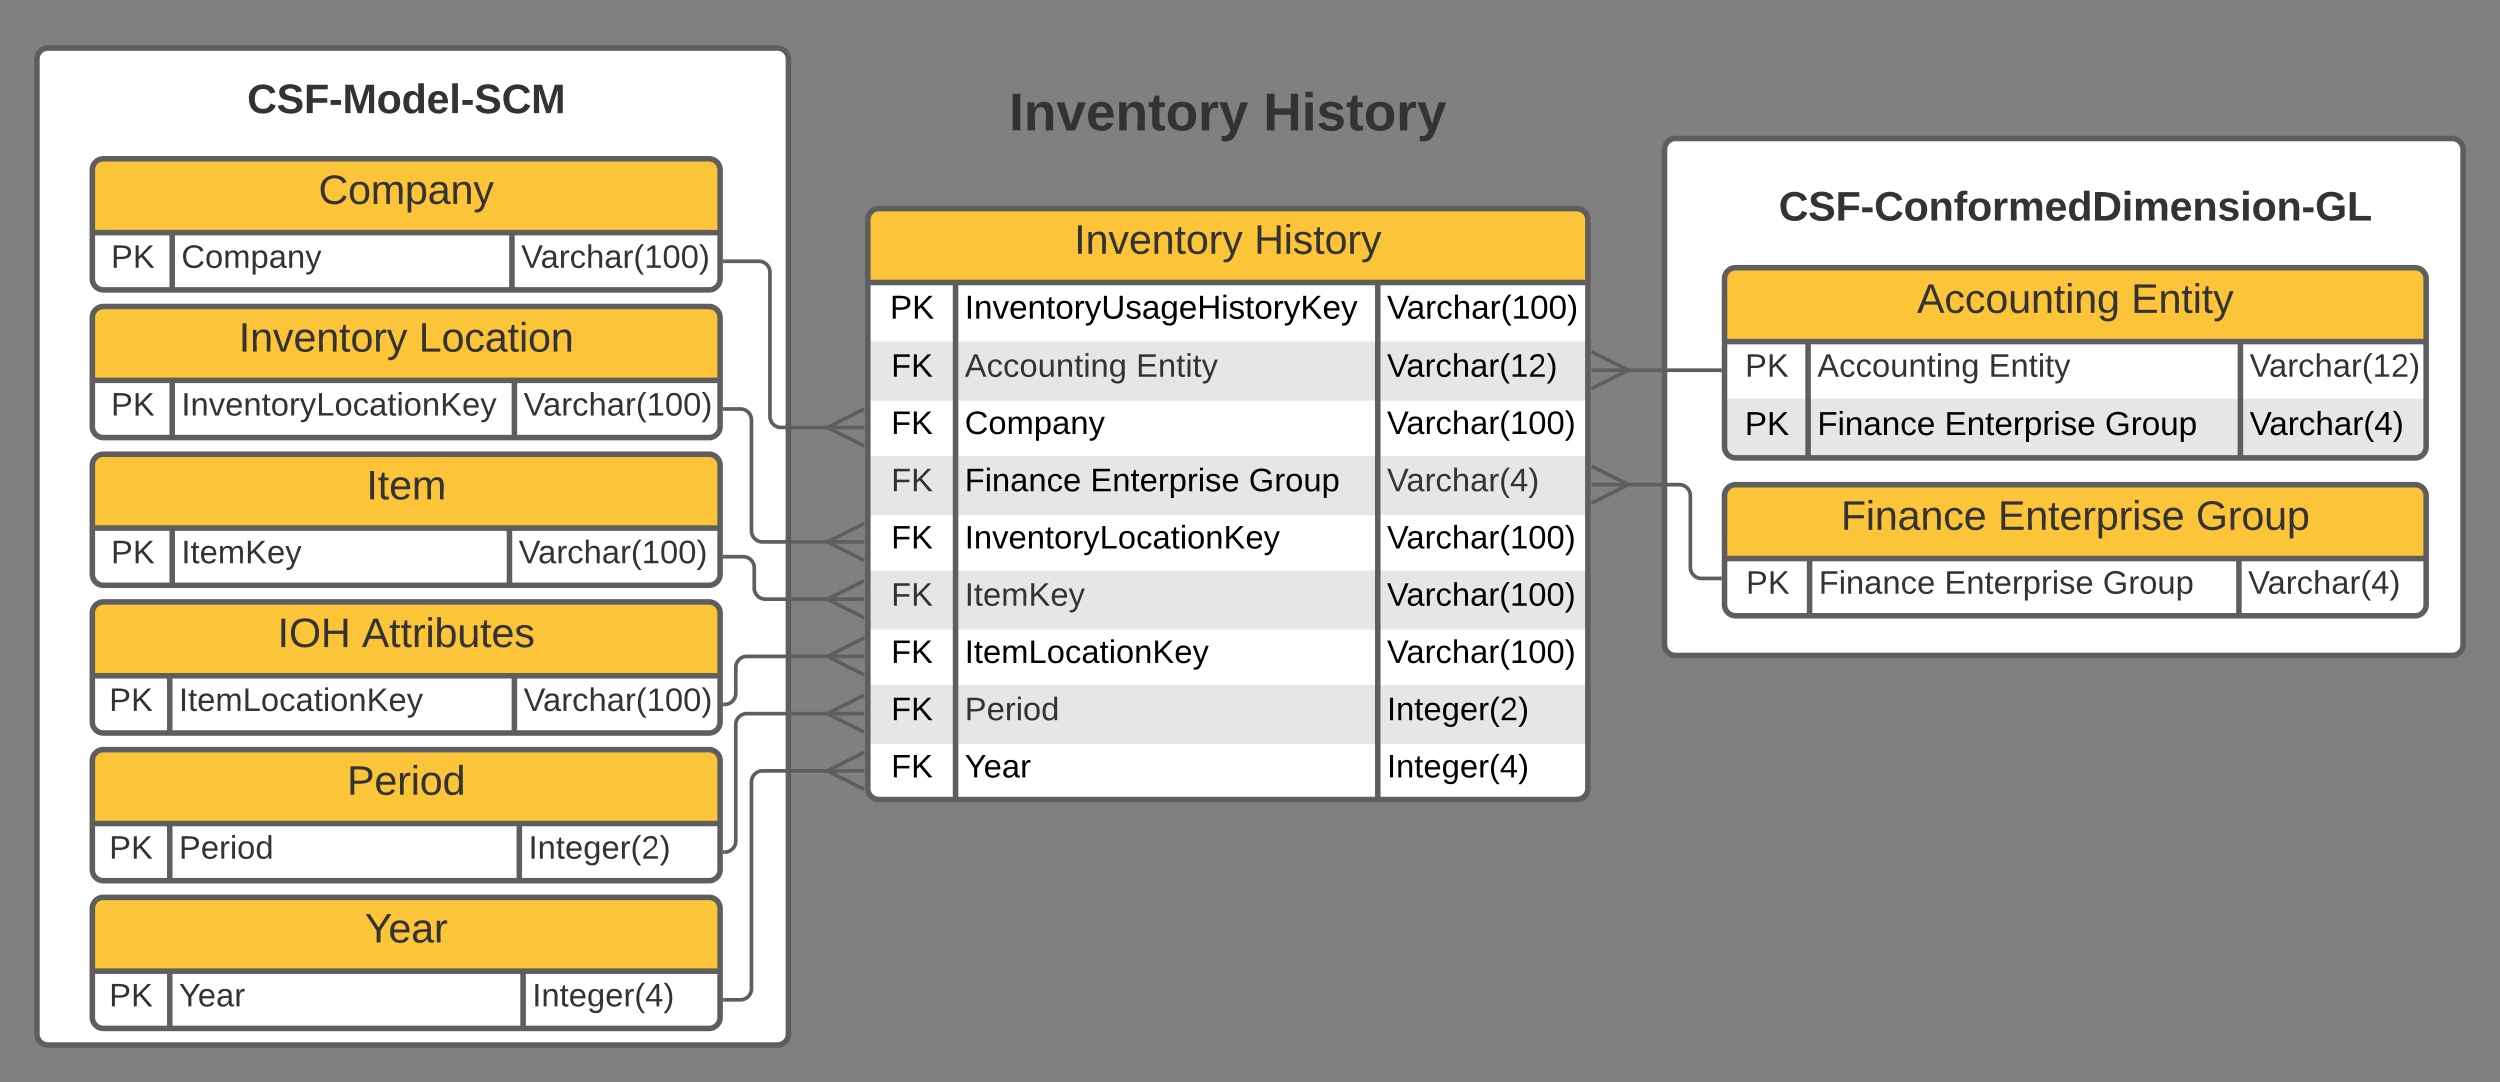 <?xml version="1.0" encoding="UTF-8"?>
<svg xmlns="http://www.w3.org/2000/svg" xmlns:xlink="http://www.w3.org/1999/xlink" xmlns:lucid="lucid" width="1354" height="586">
	<rect width="100%" height="100%" fill="#808080" stroke="none"/>
	<g transform="translate(-2000 -181.5)" lucid:page-tab-id="K9mJppoQdhNc">
		<path d="M2901.5 262.5a6 6 0 0 1 6-6H3328a6 6 0 0 1 6 6v268a6 6 0 0 1-6 6h-420.5a6 6 0 0 1-6-6zM2020 213.5a6 6 0 0 1 6-6h395a6 6 0 0 1 6 6v528a6 6 0 0 1-6 6h-395a6 6 0 0 1-6-6z" stroke="#5e5e5e" stroke-width="3" fill="#fff"/>
		<path d="M2470 300.5a6 6 0 0 1 6-6h378a6 6 0 0 1 6 6v308a6 6 0 0 1-6 6h-378a6 6 0 0 1-6-6z" fill="#fff"/>
		<path d="M2470 366.5v32h390v-32M2470 428.5v32h390v-32M2470 490.5v32h390v-32M2470 552.5v32h390v-32" fill="#e6e6e6"/>
		<path d="M2470 334.5v-34a6 6 0 0 1 6-6h378a6 6 0 0 1 6 6v34" fill="#fcc438"/>
		<path d="M2470 300.5a6 6 0 0 1 6-6h378a6 6 0 0 1 6 6v308a6 6 0 0 1-6 6h-378a6 6 0 0 1-6-6zM2470 334.5h390M2517.53 334.5v280M2746.2 334.5v280" stroke="#5e5e5e" stroke-width="3" fill="none"/>
		<use xlink:href="#a" transform="matrix(1,0,0,1,2480,294.5) translate(101.79 24.444)">
		</use>
		<use xlink:href="#b" transform="matrix(1,0,0,1,2480,294.5) translate(199.259 24.444)">
		</use>
		<use xlink:href="#c" transform="matrix(1,0,0,1,2475,337) translate(7 17.1)">
		</use>
		<use xlink:href="#d" transform="matrix(1,0,0,1,2522.533,337) translate(0 17.1)">
		</use>
		<use xlink:href="#e" transform="matrix(1,0,0,1,2751.199,337) translate(0 17.1)">
		</use>
		<use xlink:href="#f" transform="matrix(1,0,0,1,2475,369) translate(7.667 16.556)">
		</use>
		<use xlink:href="#g" transform="matrix(1,0,0,1,2522.533,369) translate(0 16.556)">
		</use>
		<use xlink:href="#h" transform="matrix(1,0,0,1,2522.533,369) translate(92.79 16.556)">
		</use>
		<use xlink:href="#i" transform="matrix(1,0,0,1,2751.199,369) translate(0 16.556)">
		</use>
		<use xlink:href="#f" transform="matrix(1,0,0,1,2475,400) translate(7.667 16.556)">
		</use>
		<use xlink:href="#j" transform="matrix(1,0,0,1,2522.533,400) translate(0 16.556)">
		</use>
		<use xlink:href="#k" transform="matrix(1,0,0,1,2751.199,400) translate(0 16.556)">
		</use>
		<use xlink:href="#l" transform="matrix(1,0,0,1,2475,431) translate(7.667 16.556)">
		</use>
		<use xlink:href="#m" transform="matrix(1,0,0,1,2522.533,431) translate(0 16.556)">
		</use>
		<use xlink:href="#n" transform="matrix(1,0,0,1,2522.533,431) translate(68.049 16.556)">
		</use>
		<use xlink:href="#o" transform="matrix(1,0,0,1,2522.533,431) translate(153.827 16.556)">
		</use>
		<use xlink:href="#p" transform="matrix(1,0,0,1,2751.199,431) translate(0 16.556)">
		</use>
		<use xlink:href="#f" transform="matrix(1,0,0,1,2475,462) translate(7.667 16.556)">
		</use>
		<use xlink:href="#q" transform="matrix(1,0,0,1,2522.533,462) translate(0 16.556)">
		</use>
		<use xlink:href="#k" transform="matrix(1,0,0,1,2751.199,462) translate(0 16.556)">
		</use>
		<use xlink:href="#l" transform="matrix(1,0,0,1,2475,493) translate(7.667 16.556)">
		</use>
		<use xlink:href="#r" transform="matrix(1,0,0,1,2522.533,493) translate(0 16.556)">
		</use>
		<use xlink:href="#k" transform="matrix(1,0,0,1,2751.199,493) translate(0 16.556)">
		</use>
		<use xlink:href="#f" transform="matrix(1,0,0,1,2475,524) translate(7.667 16.556)">
		</use>
		<use xlink:href="#s" transform="matrix(1,0,0,1,2522.533,524) translate(0 16.556)">
		</use>
		<use xlink:href="#k" transform="matrix(1,0,0,1,2751.199,524) translate(0 16.556)">
		</use>
		<use xlink:href="#f" transform="matrix(1,0,0,1,2475,555) translate(7.667 16.556)">
		</use>
		<use xlink:href="#t" transform="matrix(1,0,0,1,2522.533,555) translate(0 16.556)">
		</use>
		<use xlink:href="#u" transform="matrix(1,0,0,1,2751.199,555) translate(0 16.556)">
		</use>
		<use xlink:href="#f" transform="matrix(1,0,0,1,2475,586) translate(7.667 16.556)">
		</use>
		<use xlink:href="#v" transform="matrix(1,0,0,1,2522.533,586) translate(0 16.556)">
		</use>
		<use xlink:href="#w" transform="matrix(1,0,0,1,2751.199,586) translate(0 16.556)">
		</use>
		<path d="M2050 433.5a6 6 0 0 1 6-6h328a6 6 0 0 1 6 6v59a6 6 0 0 1-6 6h-328a6 6 0 0 1-6-6z" fill="#fff"/>
		<path d="M2050 467.5v-34a6 6 0 0 1 6-6h328a6 6 0 0 1 6 6v34" fill="#fcc438"/>
		<path d="M2050 433.5a6 6 0 0 1 6-6h328a6 6 0 0 1 6 6v59a6 6 0 0 1-6 6h-328a6 6 0 0 1-6-6zM2050 467.5h340M2093.27 467.5v31M2275.93 467.5v31" stroke="#5e5e5e" stroke-width="3" fill="none"/>
		<use xlink:href="#x" transform="matrix(1,0,0,1,2060,427.5) translate(138.426 24.444)">
		</use>
		<use xlink:href="#y" transform="matrix(1,0,0,1,2055,470) translate(5.148 16.556)">
		</use>
		<use xlink:href="#z" transform="matrix(1,0,0,1,2098.266,470) translate(0 16.556)">
		</use>
		<use xlink:href="#A" transform="matrix(1,0,0,1,2280.933,470) translate(0 16.556)">
		</use>
		<path d="M2050 273.5a6 6 0 0 1 6-6h328a6 6 0 0 1 6 6v59a6 6 0 0 1-6 6h-328a6 6 0 0 1-6-6z" fill="#fff"/>
		<path d="M2050 307.5v-34a6 6 0 0 1 6-6h328a6 6 0 0 1 6 6v34" fill="#fcc438"/>
		<path d="M2050 273.5a6 6 0 0 1 6-6h328a6 6 0 0 1 6 6v59a6 6 0 0 1-6 6h-328a6 6 0 0 1-6-6zM2050 307.5h340M2093.27 307.5v31M2277.27 307.5v31" stroke="#5e5e5e" stroke-width="3" fill="none"/>
		<use xlink:href="#B" transform="matrix(1,0,0,1,2060,267.5) translate(112.531 24.444)">
		</use>
		<use xlink:href="#y" transform="matrix(1,0,0,1,2055,310) translate(5.148 16.556)">
		</use>
		<use xlink:href="#C" transform="matrix(1,0,0,1,2098.266,310) translate(0 16.556)">
		</use>
		<use xlink:href="#A" transform="matrix(1,0,0,1,2282.266,310) translate(0 16.556)">
		</use>
		<path d="M2050 673.5a6 6 0 0 1 6-6h328a6 6 0 0 1 6 6v59a6 6 0 0 1-6 6h-328a6 6 0 0 1-6-6z" fill="#fff"/>
		<path d="M2050 707.5v-34a6 6 0 0 1 6-6h328a6 6 0 0 1 6 6v34" fill="#fcc438"/>
		<path d="M2050 673.5a6 6 0 0 1 6-6h328a6 6 0 0 1 6 6v59a6 6 0 0 1-6 6h-328a6 6 0 0 1-6-6zM2050 707.5h340M2091.93 707.5v31M2283.3 707.5v31" stroke="#5e5e5e" stroke-width="3" fill="none"/>
		<use xlink:href="#D" transform="matrix(1,0,0,1,2060,667.5) translate(137.593 24.444)">
		</use>
		<use xlink:href="#y" transform="matrix(1,0,0,1,2055,710) translate(4.148 16.556)">
		</use>
		<use xlink:href="#E" transform="matrix(1,0,0,1,2096.933,710) translate(0 16.556)">
		</use>
		<use xlink:href="#F" transform="matrix(1,0,0,1,2288.305,710) translate(0 16.556)">
		</use>
		<path d="M2050 353.5a6 6 0 0 1 6-6h328a6 6 0 0 1 6 6v59a6 6 0 0 1-6 6h-328a6 6 0 0 1-6-6z" fill="#fff"/>
		<path d="M2050 387.5v-34a6 6 0 0 1 6-6h328a6 6 0 0 1 6 6v34" fill="#fcc438"/>
		<path d="M2050 353.5a6 6 0 0 1 6-6h328a6 6 0 0 1 6 6v59a6 6 0 0 1-6 6h-328a6 6 0 0 1-6-6zM2050 387.5h340M2093.27 387.5v31M2278.6 387.5v31" stroke="#5e5e5e" stroke-width="3" fill="none"/>
		<use xlink:href="#G" transform="matrix(1,0,0,1,2060,347.5) translate(69.321 24.444)">
		</use>
		<use xlink:href="#H" transform="matrix(1,0,0,1,2060,347.5) translate(166.79 24.444)">
		</use>
		<use xlink:href="#y" transform="matrix(1,0,0,1,2055,390) translate(5.148 16.556)">
		</use>
		<use xlink:href="#I" transform="matrix(1,0,0,1,2098.266,390) translate(0 16.556)">
		</use>
		<use xlink:href="#A" transform="matrix(1,0,0,1,2283.599,390) translate(0 16.556)">
		</use>
		<path d="M2934 450a6 6 0 0 1 6-6h368a6 6 0 0 1 6 6v59a6 6 0 0 1-6 6h-368a6 6 0 0 1-6-6z" fill="#fff"/>
		<path d="M2934 484v-34a6 6 0 0 1 6-6h368a6 6 0 0 1 6 6v34" fill="#fcc438"/>
		<path d="M2934 450a6 6 0 0 1 6-6h368a6 6 0 0 1 6 6v59a6 6 0 0 1-6 6h-368a6 6 0 0 1-6-6zM2934 484h380M2980.07 484v31M3212.6 484v31" stroke="#5e5e5e" stroke-width="3" fill="none"/>
		<use xlink:href="#J" transform="matrix(1,0,0,1,2944,444) translate(53.025 24.444)">
		</use>
		<use xlink:href="#K" transform="matrix(1,0,0,1,2944,444) translate(138.086 24.444)">
		</use>
		<use xlink:href="#L" transform="matrix(1,0,0,1,2944,444) translate(245.309 24.444)">
		</use>
		<use xlink:href="#y" transform="matrix(1,0,0,1,2939,486.5) translate(6.648 16.556)">
		</use>
		<use xlink:href="#M" transform="matrix(1,0,0,1,2985.066,486.5) translate(0 16.556)">
		</use>
		<use xlink:href="#N" transform="matrix(1,0,0,1,2985.066,486.5) translate(68.049 16.556)">
		</use>
		<use xlink:href="#O" transform="matrix(1,0,0,1,2985.066,486.5) translate(153.827 16.556)">
		</use>
		<use xlink:href="#P" transform="matrix(1,0,0,1,3217.6,486.5) translate(0 16.556)">
		</use>
		<path d="M2934 332.5a6 6 0 0 1 6-6h368a6 6 0 0 1 6 6v91a6 6 0 0 1-6 6h-368a6 6 0 0 1-6-6z" fill="#fff"/>
		<path d="M2934 397.5v26a6 6 0 0 0 6 6h368a6 6 0 0 0 6-6v-26" fill="#e6e6e6"/>
		<path d="M2934 366.5v-34a6 6 0 0 1 6-6h368a6 6 0 0 1 6 6v34" fill="#fcc438"/>
		<path d="M2934 332.5a6 6 0 0 1 6-6h368a6 6 0 0 1 6 6v91a6 6 0 0 1-6 6h-368a6 6 0 0 1-6-6zM2934 366.5h380M2979.27 366.5v63M3213.4 366.5v63" stroke="#5e5e5e" stroke-width="3" fill="none"/>
		<use xlink:href="#Q" transform="matrix(1,0,0,1,2944,326.5) translate(94.259 24.444)">
		</use>
		<use xlink:href="#R" transform="matrix(1,0,0,1,2944,326.5) translate(210.247 24.444)">
		</use>
		<use xlink:href="#y" transform="matrix(1,0,0,1,2939,369) translate(6.148 16.556)">
		</use>
		<use xlink:href="#S" transform="matrix(1,0,0,1,2984.266,369) translate(0 16.556)">
		</use>
		<use xlink:href="#T" transform="matrix(1,0,0,1,2984.266,369) translate(92.79 16.556)">
		</use>
		<use xlink:href="#U" transform="matrix(1,0,0,1,3218.4,369) translate(0 16.556)">
		</use>
		<use xlink:href="#c" transform="matrix(1,0,0,1,2939,400) translate(6 17.1)">
		</use>
		<use xlink:href="#V" transform="matrix(1,0,0,1,2984.266,400) translate(0 17.1)">
		</use>
		<use xlink:href="#W" transform="matrix(1,0,0,1,2984.266,400) translate(68.9 17.1)">
		</use>
		<use xlink:href="#X" transform="matrix(1,0,0,1,2984.266,400) translate(155.75 17.1)">
		</use>
		<use xlink:href="#Y" transform="matrix(1,0,0,1,3218.4,400) translate(0 17.1)">
		</use>
		<path d="M2100 213.5a6 6 0 0 1 6-6h228a6 6 0 0 1 6 6v48a6 6 0 0 1-6 6h-228a6 6 0 0 1-6-6z" stroke="#000" stroke-opacity="0" stroke-width="3" fill="#fff" fill-opacity="0"/>
		<use xlink:href="#Z" transform="matrix(1,0,0,1,2105,212.5) translate(28.858 30.278)">
		</use>
		<path d="M3004 272.5a6 6 0 0 1 6-6h228a6 6 0 0 1 6 6v48a6 6 0 0 1-6 6h-228a6 6 0 0 1-6-6z" stroke="#000" stroke-opacity="0" stroke-width="3" fill="#fff" fill-opacity="0"/>
		<use xlink:href="#aa" transform="matrix(1,0,0,1,3009,271.5) translate(-45.648 29.444)">
		</use>
		<path d="M2050 593.5a6 6 0 0 1 6-6h328a6 6 0 0 1 6 6v59a6 6 0 0 1-6 6h-328a6 6 0 0 1-6-6z" fill="#fff"/>
		<path d="M2050 627.5v-34a6 6 0 0 1 6-6h328a6 6 0 0 1 6 6v34" fill="#fcc438"/>
		<path d="M2050 593.5a6 6 0 0 1 6-6h328a6 6 0 0 1 6 6v59a6 6 0 0 1-6 6h-328a6 6 0 0 1-6-6zM2050 627.5h340M2091.93 627.5v31M2281.27 627.5v31" stroke="#5e5e5e" stroke-width="3" fill="none"/>
		<use xlink:href="#ab" transform="matrix(1,0,0,1,2060,587.5) translate(127.963 24.444)">
		</use>
		<use xlink:href="#y" transform="matrix(1,0,0,1,2055,630) translate(4.148 16.556)">
		</use>
		<use xlink:href="#ac" transform="matrix(1,0,0,1,2096.933,630) translate(0 16.556)">
		</use>
		<use xlink:href="#ad" transform="matrix(1,0,0,1,2286.266,630) translate(0 16.556)">
		</use>
		<path d="M2470 207.5a6 6 0 0 1 6-6h378a6 6 0 0 1 6 6v78a6 6 0 0 1-6 6h-378a6 6 0 0 1-6-6z" stroke="#000" stroke-opacity="0" stroke-width="3" fill="#fff" fill-opacity="0"/>
		<use xlink:href="#ae" transform="matrix(1,0,0,1,2475,206.5) translate(71.515 45.611)">
		</use>
		<use xlink:href="#af" transform="matrix(1,0,0,1,2475,206.5) translate(209.219 45.611)">
		</use>
		<path d="M2050 513.5a6 6 0 0 1 6-6h328a6 6 0 0 1 6 6v59a6 6 0 0 1-6 6h-328a6 6 0 0 1-6-6z" fill="#fff"/>
		<path d="M2050 547.5v-34a6 6 0 0 1 6-6h328a6 6 0 0 1 6 6v34" fill="#fcc438"/>
		<path d="M2050 513.5a6 6 0 0 1 6-6h328a6 6 0 0 1 6 6v59a6 6 0 0 1-6 6h-328a6 6 0 0 1-6-6zM2050 547.5h340M2091.93 547.5v31M2278.6 547.5v31" stroke="#5e5e5e" stroke-width="3" fill="none"/>
		<use xlink:href="#ag" transform="matrix(1,0,0,1,2060,507.5) translate(90.34 24.444)">
		</use>
		<use xlink:href="#ah" transform="matrix(1,0,0,1,2060,507.5) translate(135.957 24.444)">
		</use>
		<use xlink:href="#y" transform="matrix(1,0,0,1,2055,550) translate(4.148 16.556)">
		</use>
		<use xlink:href="#ai" transform="matrix(1,0,0,1,2096.933,550) translate(0 16.556)">
		</use>
		<use xlink:href="#A" transform="matrix(1,0,0,1,2283.599,550) translate(0 16.556)">
		</use>
		<path d="M2392.5 323h18.5a6 6 0 0 1 6 6v78a6 6 0 0 0 6 6h26.68" stroke="#5e5e5e" stroke-width="2" fill="none"/>
		<path d="M2392.53 324h-1.03v-2h1.03z" stroke="#5e5e5e" stroke-width=".05" fill="#5e5e5e"/>
		<path d="M2468.05 423l-20-10 20-10" stroke="#5e5e5e" stroke-width="2" fill="#fff" fill-opacity="0"/>
		<path d="M2468.05 413h-20" stroke="#5e5e5e" stroke-width="2" fill="#fff"/>
		<path d="M2931.5 382h-51.18" stroke="#5e5e5e" stroke-width="2" fill="none"/>
		<path d="M2932.5 383h-1.03v-2h1.03z" stroke="#5e5e5e" stroke-width=".05" fill="#5e5e5e"/>
		<path d="M2861.95 372l20 10-20 10" stroke="#5e5e5e" stroke-width="2" fill="#fff" fill-opacity="0"/>
		<path d="M2861.95 382h20" stroke="#5e5e5e" stroke-width="2" fill="#fff"/>
		<path d="M2931.5 494.78h-10a6 6 0 0 1-6-6V450a6 6 0 0 0-6-6h-29.18" stroke="#5e5e5e" stroke-width="2" fill="none"/>
		<path d="M2932.5 495.78h-1.03v-2h1.03z" stroke="#5e5e5e" stroke-width=".05" fill="#5e5e5e"/>
		<path d="M2861.95 434l20 10-20 10" stroke="#5e5e5e" stroke-width="2" fill="#fff" fill-opacity="0"/>
		<path d="M2861.95 444h20" stroke="#5e5e5e" stroke-width="2" fill="#fff"/>
		<path d="M2392.5 403h8.5a6 6 0 0 1 6 6v60a6 6 0 0 0 6 6h36.68" stroke="#5e5e5e" stroke-width="2" fill="none"/>
		<path d="M2392.53 404h-1.03v-2h1.03z" stroke="#5e5e5e" stroke-width=".05" fill="#5e5e5e"/>
		<path d="M2468.05 485l-20-10 20-10" stroke="#5e5e5e" stroke-width="2" fill="#fff" fill-opacity="0"/>
		<path d="M2468.05 475h-20" stroke="#5e5e5e" stroke-width="2" fill="#fff"/>
		<path d="M2392.5 483h10a6 6 0 0 1 6 6v11a6 6 0 0 0 6 6h35.18" stroke="#5e5e5e" stroke-width="2" fill="none"/>
		<path d="M2392.53 484h-1.03v-2h1.03z" stroke="#5e5e5e" stroke-width=".05" fill="#5e5e5e"/>
		<path d="M2468.05 516l-20-10 20-10" stroke="#5e5e5e" stroke-width="2" fill="#fff" fill-opacity="0"/>
		<path d="M2468.05 506h-20" stroke="#5e5e5e" stroke-width="2" fill="#fff"/>
		<path d="M2392.5 563a6 6 0 0 0 6-6v-14a6 6 0 0 1 6-6h45.18" stroke="#5e5e5e" stroke-width="2" fill="none"/>
		<path d="M2392.53 564h-1.03v-2h1.03z" stroke="#5e5e5e" stroke-width=".05" fill="#5e5e5e"/>
		<path d="M2468.05 547l-20-10 20-10" stroke="#5e5e5e" stroke-width="2" fill="#fff" fill-opacity="0"/>
		<path d="M2468.05 537h-20" stroke="#5e5e5e" stroke-width="2" fill="#fff"/>
		<path d="M2392.5 643a6 6 0 0 0 6-6v-63a6 6 0 0 1 6-6h45.18" stroke="#5e5e5e" stroke-width="2" fill="none"/>
		<path d="M2392.53 644h-1.03v-2h1.03z" stroke="#5e5e5e" stroke-width=".05" fill="#5e5e5e"/>
		<path d="M2468.05 578l-20-10 20-10" stroke="#5e5e5e" stroke-width="2" fill="#fff" fill-opacity="0"/>
		<path d="M2468.05 568h-20" stroke="#5e5e5e" stroke-width="2" fill="#fff"/>
		<path d="M2392.5 723h8.5a6 6 0 0 0 6-6V605a6 6 0 0 1 6-6h36.68" stroke="#5e5e5e" stroke-width="2" fill="none"/>
		<path d="M2392.53 724h-1.03v-2h1.03z" stroke="#5e5e5e" stroke-width=".05" fill="#5e5e5e"/>
		<path d="M2468.05 609l-20-10 20-10" stroke="#5e5e5e" stroke-width="2" fill="#fff" fill-opacity="0"/>
		<path d="M2468.05 599h-20" stroke="#5e5e5e" stroke-width="2" fill="#fff"/>
		<defs>
			<path fill="#333" d="M33 0v-248h34V0H33" id="aj"/>
			<path fill="#333" d="M117-194c89-4 53 116 60 194h-32v-121c0-31-8-49-39-48C34-167 62-67 57 0H25l-1-190h30c1 10-1 24 2 32 11-22 29-35 61-36" id="ak"/>
			<path fill="#333" d="M108 0H70L1-190h34L89-25l56-165h34" id="al"/>
			<path fill="#333" d="M100-194c63 0 86 42 84 106H49c0 40 14 67 53 68 26 1 43-12 49-29l28 8c-11 28-37 45-77 45C44 4 14-33 15-96c1-61 26-98 85-98zm52 81c6-60-76-77-97-28-3 7-6 17-6 28h103" id="am"/>
			<path fill="#333" d="M59-47c-2 24 18 29 38 22v24C64 9 27 4 27-40v-127H5v-23h24l9-43h21v43h35v23H59v120" id="an"/>
			<path fill="#333" d="M100-194c62-1 85 37 85 99 1 63-27 99-86 99S16-35 15-95c0-66 28-99 85-99zM99-20c44 1 53-31 53-75 0-43-8-75-51-75s-53 32-53 75 10 74 51 75" id="ao"/>
			<path fill="#333" d="M114-163C36-179 61-72 57 0H25l-1-190h30c1 12-1 29 2 39 6-27 23-49 58-41v29" id="ap"/>
			<path fill="#333" d="M179-190L93 31C79 59 56 82 12 73V49c39 6 53-20 64-50L1-190h34L92-34l54-156h33" id="aq"/>
			<g id="a">
				<use transform="matrix(0.062,0,0,0.062,0,0)" xlink:href="#aj">
				</use>
				<use transform="matrix(0.062,0,0,0.062,6.173,0)" xlink:href="#ak">
				</use>
				<use transform="matrix(0.062,0,0,0.062,18.519,0)" xlink:href="#al">
				</use>
				<use transform="matrix(0.062,0,0,0.062,29.63,0)" xlink:href="#am">
				</use>
				<use transform="matrix(0.062,0,0,0.062,41.975,0)" xlink:href="#ak">
				</use>
				<use transform="matrix(0.062,0,0,0.062,54.321,0)" xlink:href="#an">
				</use>
				<use transform="matrix(0.062,0,0,0.062,60.494,0)" xlink:href="#ao">
				</use>
				<use transform="matrix(0.062,0,0,0.062,72.84,0)" xlink:href="#ap">
				</use>
				<use transform="matrix(0.062,0,0,0.062,80.185,0)" xlink:href="#aq">
				</use>
			</g>
			<path fill="#333" d="M197 0v-115H63V0H30v-248h33v105h134v-105h34V0h-34" id="ar"/>
			<path fill="#333" d="M24-231v-30h32v30H24zM24 0v-190h32V0H24" id="as"/>
			<path fill="#333" d="M135-143c-3-34-86-38-87 0 15 53 115 12 119 90S17 21 10-45l28-5c4 36 97 45 98 0-10-56-113-15-118-90-4-57 82-63 122-42 12 7 21 19 24 35" id="at"/>
			<g id="b">
				<use transform="matrix(0.062,0,0,0.062,0,0)" xlink:href="#ar">
				</use>
				<use transform="matrix(0.062,0,0,0.062,15.988,0)" xlink:href="#as">
				</use>
				<use transform="matrix(0.062,0,0,0.062,20.864,0)" xlink:href="#at">
				</use>
				<use transform="matrix(0.062,0,0,0.062,31.975,0)" xlink:href="#an">
				</use>
				<use transform="matrix(0.062,0,0,0.062,38.148,0)" xlink:href="#ao">
				</use>
				<use transform="matrix(0.062,0,0,0.062,50.494,0)" xlink:href="#ap">
				</use>
				<use transform="matrix(0.062,0,0,0.062,57.84,0)" xlink:href="#aq">
				</use>
			</g>
			<path d="M30-248c87 1 191-15 191 75 0 78-77 80-158 76V0H30v-248zm33 125c57 0 124 11 124-50 0-59-68-47-124-48v98" id="au"/>
			<path d="M194 0L95-120 63-95V0H30v-248h33v124l119-124h40L117-140 236 0h-42" id="av"/>
			<g id="c">
				<use transform="matrix(0.05,0,0,0.05,0,0)" xlink:href="#au">
				</use>
				<use transform="matrix(0.05,0,0,0.05,12,0)" xlink:href="#av">
				</use>
			</g>
			<path d="M33 0v-248h34V0H33" id="aw"/>
			<path d="M117-194c89-4 53 116 60 194h-32v-121c0-31-8-49-39-48C34-167 62-67 57 0H25l-1-190h30c1 10-1 24 2 32 11-22 29-35 61-36" id="ax"/>
			<path d="M108 0H70L1-190h34L89-25l56-165h34" id="ay"/>
			<path d="M100-194c63 0 86 42 84 106H49c0 40 14 67 53 68 26 1 43-12 49-29l28 8c-11 28-37 45-77 45C44 4 14-33 15-96c1-61 26-98 85-98zm52 81c6-60-76-77-97-28-3 7-6 17-6 28h103" id="az"/>
			<path d="M59-47c-2 24 18 29 38 22v24C64 9 27 4 27-40v-127H5v-23h24l9-43h21v43h35v23H59v120" id="aA"/>
			<path d="M100-194c62-1 85 37 85 99 1 63-27 99-86 99S16-35 15-95c0-66 28-99 85-99zM99-20c44 1 53-31 53-75 0-43-8-75-51-75s-53 32-53 75 10 74 51 75" id="aB"/>
			<path d="M114-163C36-179 61-72 57 0H25l-1-190h30c1 12-1 29 2 39 6-27 23-49 58-41v29" id="aC"/>
			<path d="M179-190L93 31C79 59 56 82 12 73V49c39 6 53-20 64-50L1-190h34L92-34l54-156h33" id="aD"/>
			<path d="M232-93c-1 65-40 97-104 97C67 4 28-28 28-90v-158h33c8 89-33 224 67 224 102 0 64-133 71-224h33v155" id="aE"/>
			<path d="M135-143c-3-34-86-38-87 0 15 53 115 12 119 90S17 21 10-45l28-5c4 36 97 45 98 0-10-56-113-15-118-90-4-57 82-63 122-42 12 7 21 19 24 35" id="aF"/>
			<path d="M141-36C126-15 110 5 73 4 37 3 15-17 15-53c-1-64 63-63 125-63 3-35-9-54-41-54-24 1-41 7-42 31l-33-3c5-37 33-52 76-52 45 0 72 20 72 64v82c-1 20 7 32 28 27v20c-31 9-61-2-59-35zM48-53c0 20 12 33 32 33 41-3 63-29 60-74-43 2-92-5-92 41" id="aG"/>
			<path d="M177-190C167-65 218 103 67 71c-23-6-38-20-44-43l32-5c15 47 100 32 89-28v-30C133-14 115 1 83 1 29 1 15-40 15-95c0-56 16-97 71-98 29-1 48 16 59 35 1-10 0-23 2-32h30zM94-22c36 0 50-32 50-73 0-42-14-75-50-75-39 0-46 34-46 75s6 73 46 73" id="aH"/>
			<path d="M197 0v-115H63V0H30v-248h33v105h134v-105h34V0h-34" id="aI"/>
			<path d="M24-231v-30h32v30H24zM24 0v-190h32V0H24" id="aJ"/>
			<g id="d">
				<use transform="matrix(0.05,0,0,0.05,0,0)" xlink:href="#aw">
				</use>
				<use transform="matrix(0.05,0,0,0.05,5,0)" xlink:href="#ax">
				</use>
				<use transform="matrix(0.05,0,0,0.05,15,0)" xlink:href="#ay">
				</use>
				<use transform="matrix(0.05,0,0,0.05,24,0)" xlink:href="#az">
				</use>
				<use transform="matrix(0.05,0,0,0.05,34,0)" xlink:href="#ax">
				</use>
				<use transform="matrix(0.05,0,0,0.05,44,0)" xlink:href="#aA">
				</use>
				<use transform="matrix(0.05,0,0,0.05,49,0)" xlink:href="#aB">
				</use>
				<use transform="matrix(0.05,0,0,0.05,59,0)" xlink:href="#aC">
				</use>
				<use transform="matrix(0.05,0,0,0.05,64.95,0)" xlink:href="#aD">
				</use>
				<use transform="matrix(0.05,0,0,0.05,73.95,0)" xlink:href="#aE">
				</use>
				<use transform="matrix(0.05,0,0,0.05,86.9,0)" xlink:href="#aF">
				</use>
				<use transform="matrix(0.05,0,0,0.05,95.9,0)" xlink:href="#aG">
				</use>
				<use transform="matrix(0.05,0,0,0.05,105.9,0)" xlink:href="#aH">
				</use>
				<use transform="matrix(0.05,0,0,0.05,115.9,0)" xlink:href="#az">
				</use>
				<use transform="matrix(0.05,0,0,0.05,125.9,0)" xlink:href="#aI">
				</use>
				<use transform="matrix(0.05,0,0,0.05,138.85,0)" xlink:href="#aJ">
				</use>
				<use transform="matrix(0.05,0,0,0.05,142.8,0)" xlink:href="#aF">
				</use>
				<use transform="matrix(0.05,0,0,0.05,151.8,0)" xlink:href="#aA">
				</use>
				<use transform="matrix(0.05,0,0,0.05,156.8,0)" xlink:href="#aB">
				</use>
				<use transform="matrix(0.05,0,0,0.05,166.8,0)" xlink:href="#aC">
				</use>
				<use transform="matrix(0.05,0,0,0.05,172.75,0)" xlink:href="#aD">
				</use>
				<use transform="matrix(0.05,0,0,0.05,181.75,0)" xlink:href="#av">
				</use>
				<use transform="matrix(0.05,0,0,0.05,193.75,0)" xlink:href="#az">
				</use>
				<use transform="matrix(0.05,0,0,0.05,203.75,0)" xlink:href="#aD">
				</use>
			</g>
			<path d="M137 0h-34L2-248h35l83 218 83-218h36" id="aK"/>
			<path d="M96-169c-40 0-48 33-48 73s9 75 48 75c24 0 41-14 43-38l32 2c-6 37-31 61-74 61-59 0-76-41-82-99-10-93 101-131 147-64 4 7 5 14 7 22l-32 3c-4-21-16-35-41-35" id="aL"/>
			<path d="M106-169C34-169 62-67 57 0H25v-261h32l-1 103c12-21 28-36 61-36 89 0 53 116 60 194h-32v-121c2-32-8-49-39-48" id="aM"/>
			<path d="M87 75C49 33 22-17 22-94c0-76 28-126 65-167h31c-38 41-64 92-64 168S80 34 118 75H87" id="aN"/>
			<path d="M27 0v-27h64v-190l-56 39v-29l58-41h29v221h61V0H27" id="aO"/>
			<path d="M101-251c68 0 85 55 85 127S166 4 100 4C33 4 14-52 14-124c0-73 17-127 87-127zm-1 229c47 0 54-49 54-102s-4-102-53-102c-51 0-55 48-55 102 0 53 5 102 54 102" id="aP"/>
			<path d="M33-261c38 41 65 92 65 168S71 34 33 75H2C39 34 66-17 66-93S39-220 2-261h31" id="aQ"/>
			<g id="e">
				<use transform="matrix(0.05,0,0,0.05,0,0)" xlink:href="#aK">
				</use>
				<use transform="matrix(0.05,0,0,0.05,10.65,0)" xlink:href="#aG">
				</use>
				<use transform="matrix(0.05,0,0,0.05,20.65,0)" xlink:href="#aC">
				</use>
				<use transform="matrix(0.05,0,0,0.05,26.6,0)" xlink:href="#aL">
				</use>
				<use transform="matrix(0.05,0,0,0.05,35.6,0)" xlink:href="#aM">
				</use>
				<use transform="matrix(0.05,0,0,0.05,45.6,0)" xlink:href="#aG">
				</use>
				<use transform="matrix(0.05,0,0,0.05,55.6,0)" xlink:href="#aC">
				</use>
				<use transform="matrix(0.05,0,0,0.05,61.55,0)" xlink:href="#aN">
				</use>
				<use transform="matrix(0.05,0,0,0.05,67.5,0)" xlink:href="#aO">
				</use>
				<use transform="matrix(0.05,0,0,0.05,77.5,0)" xlink:href="#aP">
				</use>
				<use transform="matrix(0.05,0,0,0.05,87.5,0)" xlink:href="#aP">
				</use>
				<use transform="matrix(0.05,0,0,0.05,97.5,0)" xlink:href="#aQ">
				</use>
			</g>
			<path d="M63-220v92h138v28H63V0H30v-248h175v28H63" id="aR"/>
			<g id="f">
				<use transform="matrix(0.049,0,0,0.049,0,0)" xlink:href="#aR">
				</use>
				<use transform="matrix(0.049,0,0,0.049,10.815,0)" xlink:href="#av">
				</use>
			</g>
			<path fill="#333" d="M205 0l-28-72H64L36 0H1l101-248h38L239 0h-34zm-38-99l-47-123c-12 45-31 82-46 123h93" id="aS"/>
			<path fill="#333" d="M96-169c-40 0-48 33-48 73s9 75 48 75c24 0 41-14 43-38l32 2c-6 37-31 61-74 61-59 0-76-41-82-99-10-93 101-131 147-64 4 7 5 14 7 22l-32 3c-4-21-16-35-41-35" id="aT"/>
			<path fill="#333" d="M84 4C-5 8 30-112 23-190h32v120c0 31 7 50 39 49 72-2 45-101 50-169h31l1 190h-30c-1-10 1-25-2-33-11 22-28 36-60 37" id="aU"/>
			<path fill="#333" d="M177-190C167-65 218 103 67 71c-23-6-38-20-44-43l32-5c15 47 100 32 89-28v-30C133-14 115 1 83 1 29 1 15-40 15-95c0-56 16-97 71-98 29-1 48 16 59 35 1-10 0-23 2-32h30zM94-22c36 0 50-32 50-73 0-42-14-75-50-75-39 0-46 34-46 75s6 73 46 73" id="aV"/>
			<g id="g">
				<use transform="matrix(0.049,0,0,0.049,0,0)" xlink:href="#aS">
				</use>
				<use transform="matrix(0.049,0,0,0.049,11.852,0)" xlink:href="#aT">
				</use>
				<use transform="matrix(0.049,0,0,0.049,20.741,0)" xlink:href="#aT">
				</use>
				<use transform="matrix(0.049,0,0,0.049,29.63,0)" xlink:href="#ao">
				</use>
				<use transform="matrix(0.049,0,0,0.049,39.506,0)" xlink:href="#aU">
				</use>
				<use transform="matrix(0.049,0,0,0.049,49.383,0)" xlink:href="#ak">
				</use>
				<use transform="matrix(0.049,0,0,0.049,59.259,0)" xlink:href="#an">
				</use>
				<use transform="matrix(0.049,0,0,0.049,64.198,0)" xlink:href="#as">
				</use>
				<use transform="matrix(0.049,0,0,0.049,68.099,0)" xlink:href="#ak">
				</use>
				<use transform="matrix(0.049,0,0,0.049,77.975,0)" xlink:href="#aV">
				</use>
			</g>
			<path fill="#333" d="M30 0v-248h187v28H63v79h144v27H63v87h162V0H30" id="aW"/>
			<g id="h">
				<use transform="matrix(0.049,0,0,0.049,0,0)" xlink:href="#aW">
				</use>
				<use transform="matrix(0.049,0,0,0.049,11.852,0)" xlink:href="#ak">
				</use>
				<use transform="matrix(0.049,0,0,0.049,21.728,0)" xlink:href="#an">
				</use>
				<use transform="matrix(0.049,0,0,0.049,26.667,0)" xlink:href="#as">
				</use>
				<use transform="matrix(0.049,0,0,0.049,30.568,0)" xlink:href="#an">
				</use>
				<use transform="matrix(0.049,0,0,0.049,35.506,0)" xlink:href="#aq">
				</use>
			</g>
			<path d="M101-251c82-7 93 87 43 132L82-64C71-53 59-42 53-27h129V0H18c2-99 128-94 128-182 0-28-16-43-45-43s-46 15-49 41l-32-3c6-41 34-60 81-64" id="aX"/>
			<g id="i">
				<use transform="matrix(0.049,0,0,0.049,0,0)" xlink:href="#aK">
				</use>
				<use transform="matrix(0.049,0,0,0.049,10.519,0)" xlink:href="#aG">
				</use>
				<use transform="matrix(0.049,0,0,0.049,20.395,0)" xlink:href="#aC">
				</use>
				<use transform="matrix(0.049,0,0,0.049,26.272,0)" xlink:href="#aL">
				</use>
				<use transform="matrix(0.049,0,0,0.049,35.16,0)" xlink:href="#aM">
				</use>
				<use transform="matrix(0.049,0,0,0.049,45.037,0)" xlink:href="#aG">
				</use>
				<use transform="matrix(0.049,0,0,0.049,54.914,0)" xlink:href="#aC">
				</use>
				<use transform="matrix(0.049,0,0,0.049,60.79,0)" xlink:href="#aN">
				</use>
				<use transform="matrix(0.049,0,0,0.049,66.667,0)" xlink:href="#aO">
				</use>
				<use transform="matrix(0.049,0,0,0.049,76.543,0)" xlink:href="#aX">
				</use>
				<use transform="matrix(0.049,0,0,0.049,86.42,0)" xlink:href="#aQ">
				</use>
			</g>
			<path d="M212-179c-10-28-35-45-73-45-59 0-87 40-87 99 0 60 29 101 89 101 43 0 62-24 78-52l27 14C228-24 195 4 139 4 59 4 22-46 18-125c-6-104 99-153 187-111 19 9 31 26 39 46" id="aY"/>
			<path d="M210-169c-67 3-38 105-44 169h-31v-121c0-29-5-50-35-48C34-165 62-65 56 0H25l-1-190h30c1 10-1 24 2 32 10-44 99-50 107 0 11-21 27-35 58-36 85-2 47 119 55 194h-31v-121c0-29-5-49-35-48" id="aZ"/>
			<path d="M115-194c55 1 70 41 70 98S169 2 115 4C84 4 66-9 55-30l1 105H24l-1-265h31l2 30c10-21 28-34 59-34zm-8 174c40 0 45-34 45-75s-6-73-45-74c-42 0-51 32-51 76 0 43 10 73 51 73" id="ba"/>
			<g id="j">
				<use transform="matrix(0.049,0,0,0.049,0,0)" xlink:href="#aY">
				</use>
				<use transform="matrix(0.049,0,0,0.049,12.79,0)" xlink:href="#aB">
				</use>
				<use transform="matrix(0.049,0,0,0.049,22.667,0)" xlink:href="#aZ">
				</use>
				<use transform="matrix(0.049,0,0,0.049,37.432,0)" xlink:href="#ba">
				</use>
				<use transform="matrix(0.049,0,0,0.049,47.309,0)" xlink:href="#aG">
				</use>
				<use transform="matrix(0.049,0,0,0.049,57.185,0)" xlink:href="#ax">
				</use>
				<use transform="matrix(0.049,0,0,0.049,67.062,0)" xlink:href="#aD">
				</use>
			</g>
			<g id="k">
				<use transform="matrix(0.049,0,0,0.049,0,0)" xlink:href="#aK">
				</use>
				<use transform="matrix(0.049,0,0,0.049,10.519,0)" xlink:href="#aG">
				</use>
				<use transform="matrix(0.049,0,0,0.049,20.395,0)" xlink:href="#aC">
				</use>
				<use transform="matrix(0.049,0,0,0.049,26.272,0)" xlink:href="#aL">
				</use>
				<use transform="matrix(0.049,0,0,0.049,35.16,0)" xlink:href="#aM">
				</use>
				<use transform="matrix(0.049,0,0,0.049,45.037,0)" xlink:href="#aG">
				</use>
				<use transform="matrix(0.049,0,0,0.049,54.914,0)" xlink:href="#aC">
				</use>
				<use transform="matrix(0.049,0,0,0.049,60.79,0)" xlink:href="#aN">
				</use>
				<use transform="matrix(0.049,0,0,0.049,66.667,0)" xlink:href="#aO">
				</use>
				<use transform="matrix(0.049,0,0,0.049,76.543,0)" xlink:href="#aP">
				</use>
				<use transform="matrix(0.049,0,0,0.049,86.42,0)" xlink:href="#aP">
				</use>
				<use transform="matrix(0.049,0,0,0.049,96.296,0)" xlink:href="#aQ">
				</use>
			</g>
			<path fill="#333" d="M63-220v92h138v28H63V0H30v-248h175v28H63" id="bb"/>
			<path fill="#333" d="M194 0L95-120 63-95V0H30v-248h33v124l119-124h40L117-140 236 0h-42" id="bc"/>
			<g id="l">
				<use transform="matrix(0.049,0,0,0.049,0,0)" xlink:href="#bb">
				</use>
				<use transform="matrix(0.049,0,0,0.049,10.815,0)" xlink:href="#bc">
				</use>
			</g>
			<g id="m">
				<use transform="matrix(0.049,0,0,0.049,0,0)" xlink:href="#aR">
				</use>
				<use transform="matrix(0.049,0,0,0.049,10.815,0)" xlink:href="#aJ">
				</use>
				<use transform="matrix(0.049,0,0,0.049,14.716,0)" xlink:href="#ax">
				</use>
				<use transform="matrix(0.049,0,0,0.049,24.593,0)" xlink:href="#aG">
				</use>
				<use transform="matrix(0.049,0,0,0.049,34.469,0)" xlink:href="#ax">
				</use>
				<use transform="matrix(0.049,0,0,0.049,44.346,0)" xlink:href="#aL">
				</use>
				<use transform="matrix(0.049,0,0,0.049,53.235,0)" xlink:href="#az">
				</use>
			</g>
			<path d="M30 0v-248h187v28H63v79h144v27H63v87h162V0H30" id="bd"/>
			<g id="n">
				<use transform="matrix(0.049,0,0,0.049,0,0)" xlink:href="#bd">
				</use>
				<use transform="matrix(0.049,0,0,0.049,11.852,0)" xlink:href="#ax">
				</use>
				<use transform="matrix(0.049,0,0,0.049,21.728,0)" xlink:href="#aA">
				</use>
				<use transform="matrix(0.049,0,0,0.049,26.667,0)" xlink:href="#az">
				</use>
				<use transform="matrix(0.049,0,0,0.049,36.543,0)" xlink:href="#aC">
				</use>
				<use transform="matrix(0.049,0,0,0.049,42.42,0)" xlink:href="#ba">
				</use>
				<use transform="matrix(0.049,0,0,0.049,52.296,0)" xlink:href="#aC">
				</use>
				<use transform="matrix(0.049,0,0,0.049,58.173,0)" xlink:href="#aJ">
				</use>
				<use transform="matrix(0.049,0,0,0.049,62.074,0)" xlink:href="#aF">
				</use>
				<use transform="matrix(0.049,0,0,0.049,70.963,0)" xlink:href="#az">
				</use>
			</g>
			<path d="M143 4C61 4 22-44 18-125c-5-107 100-154 193-111 17 8 29 25 37 43l-32 9c-13-25-37-40-76-40-61 0-88 39-88 99 0 61 29 100 91 101 35 0 62-11 79-27v-45h-74v-28h105v86C228-13 192 4 143 4" id="be"/>
			<path d="M84 4C-5 8 30-112 23-190h32v120c0 31 7 50 39 49 72-2 45-101 50-169h31l1 190h-30c-1-10 1-25-2-33-11 22-28 36-60 37" id="bf"/>
			<g id="o">
				<use transform="matrix(0.049,0,0,0.049,0,0)" xlink:href="#be">
				</use>
				<use transform="matrix(0.049,0,0,0.049,13.827,0)" xlink:href="#aC">
				</use>
				<use transform="matrix(0.049,0,0,0.049,19.704,0)" xlink:href="#aB">
				</use>
				<use transform="matrix(0.049,0,0,0.049,29.58,0)" xlink:href="#bf">
				</use>
				<use transform="matrix(0.049,0,0,0.049,39.457,0)" xlink:href="#ba">
				</use>
			</g>
			<path fill="#333" d="M137 0h-34L2-248h35l83 218 83-218h36" id="bg"/>
			<path fill="#333" d="M141-36C126-15 110 5 73 4 37 3 15-17 15-53c-1-64 63-63 125-63 3-35-9-54-41-54-24 1-41 7-42 31l-33-3c5-37 33-52 76-52 45 0 72 20 72 64v82c-1 20 7 32 28 27v20c-31 9-61-2-59-35zM48-53c0 20 12 33 32 33 41-3 63-29 60-74-43 2-92-5-92 41" id="bh"/>
			<path fill="#333" d="M106-169C34-169 62-67 57 0H25v-261h32l-1 103c12-21 28-36 61-36 89 0 53 116 60 194h-32v-121c2-32-8-49-39-48" id="bi"/>
			<path fill="#333" d="M87 75C49 33 22-17 22-94c0-76 28-126 65-167h31c-38 41-64 92-64 168S80 34 118 75H87" id="bj"/>
			<path fill="#333" d="M155-56V0h-30v-56H8v-25l114-167h33v167h35v25h-35zm-30-156c-27 46-58 90-88 131h88v-131" id="bk"/>
			<path fill="#333" d="M33-261c38 41 65 92 65 168S71 34 33 75H2C39 34 66-17 66-93S39-220 2-261h31" id="bl"/>
			<g id="p">
				<use transform="matrix(0.049,0,0,0.049,0,0)" xlink:href="#bg">
				</use>
				<use transform="matrix(0.049,0,0,0.049,10.519,0)" xlink:href="#bh">
				</use>
				<use transform="matrix(0.049,0,0,0.049,20.395,0)" xlink:href="#ap">
				</use>
				<use transform="matrix(0.049,0,0,0.049,26.272,0)" xlink:href="#aT">
				</use>
				<use transform="matrix(0.049,0,0,0.049,35.16,0)" xlink:href="#bi">
				</use>
				<use transform="matrix(0.049,0,0,0.049,45.037,0)" xlink:href="#bh">
				</use>
				<use transform="matrix(0.049,0,0,0.049,54.914,0)" xlink:href="#ap">
				</use>
				<use transform="matrix(0.049,0,0,0.049,60.79,0)" xlink:href="#bj">
				</use>
				<use transform="matrix(0.049,0,0,0.049,66.667,0)" xlink:href="#bk">
				</use>
				<use transform="matrix(0.049,0,0,0.049,76.543,0)" xlink:href="#bl">
				</use>
			</g>
			<path d="M30 0v-248h33v221h125V0H30" id="bm"/>
			<g id="q">
				<use transform="matrix(0.049,0,0,0.049,0,0)" xlink:href="#aw">
				</use>
				<use transform="matrix(0.049,0,0,0.049,4.938,0)" xlink:href="#ax">
				</use>
				<use transform="matrix(0.049,0,0,0.049,14.815,0)" xlink:href="#ay">
				</use>
				<use transform="matrix(0.049,0,0,0.049,23.704,0)" xlink:href="#az">
				</use>
				<use transform="matrix(0.049,0,0,0.049,33.58,0)" xlink:href="#ax">
				</use>
				<use transform="matrix(0.049,0,0,0.049,43.457,0)" xlink:href="#aA">
				</use>
				<use transform="matrix(0.049,0,0,0.049,48.395,0)" xlink:href="#aB">
				</use>
				<use transform="matrix(0.049,0,0,0.049,58.272,0)" xlink:href="#aC">
				</use>
				<use transform="matrix(0.049,0,0,0.049,64.148,0)" xlink:href="#aD">
				</use>
				<use transform="matrix(0.049,0,0,0.049,73.037,0)" xlink:href="#bm">
				</use>
				<use transform="matrix(0.049,0,0,0.049,82.914,0)" xlink:href="#aB">
				</use>
				<use transform="matrix(0.049,0,0,0.049,92.79,0)" xlink:href="#aL">
				</use>
				<use transform="matrix(0.049,0,0,0.049,101.679,0)" xlink:href="#aG">
				</use>
				<use transform="matrix(0.049,0,0,0.049,111.556,0)" xlink:href="#aA">
				</use>
				<use transform="matrix(0.049,0,0,0.049,116.494,0)" xlink:href="#aJ">
				</use>
				<use transform="matrix(0.049,0,0,0.049,120.395,0)" xlink:href="#aB">
				</use>
				<use transform="matrix(0.049,0,0,0.049,130.272,0)" xlink:href="#ax">
				</use>
				<use transform="matrix(0.049,0,0,0.049,140.148,0)" xlink:href="#av">
				</use>
				<use transform="matrix(0.049,0,0,0.049,152,0)" xlink:href="#az">
				</use>
				<use transform="matrix(0.049,0,0,0.049,161.877,0)" xlink:href="#aD">
				</use>
			</g>
			<path fill="#333" d="M210-169c-67 3-38 105-44 169h-31v-121c0-29-5-50-35-48C34-165 62-65 56 0H25l-1-190h30c1 10-1 24 2 32 10-44 99-50 107 0 11-21 27-35 58-36 85-2 47 119 55 194h-31v-121c0-29-5-49-35-48" id="bn"/>
			<g id="r">
				<use transform="matrix(0.049,0,0,0.049,0,0)" xlink:href="#aj">
				</use>
				<use transform="matrix(0.049,0,0,0.049,4.938,0)" xlink:href="#an">
				</use>
				<use transform="matrix(0.049,0,0,0.049,9.877,0)" xlink:href="#am">
				</use>
				<use transform="matrix(0.049,0,0,0.049,19.753,0)" xlink:href="#bn">
				</use>
				<use transform="matrix(0.049,0,0,0.049,34.519,0)" xlink:href="#bc">
				</use>
				<use transform="matrix(0.049,0,0,0.049,46.37,0)" xlink:href="#am">
				</use>
				<use transform="matrix(0.049,0,0,0.049,56.247,0)" xlink:href="#aq">
				</use>
			</g>
			<g id="s">
				<use transform="matrix(0.049,0,0,0.049,0,0)" xlink:href="#aw">
				</use>
				<use transform="matrix(0.049,0,0,0.049,4.938,0)" xlink:href="#aA">
				</use>
				<use transform="matrix(0.049,0,0,0.049,9.877,0)" xlink:href="#az">
				</use>
				<use transform="matrix(0.049,0,0,0.049,19.753,0)" xlink:href="#aZ">
				</use>
				<use transform="matrix(0.049,0,0,0.049,34.519,0)" xlink:href="#bm">
				</use>
				<use transform="matrix(0.049,0,0,0.049,44.395,0)" xlink:href="#aB">
				</use>
				<use transform="matrix(0.049,0,0,0.049,54.272,0)" xlink:href="#aL">
				</use>
				<use transform="matrix(0.049,0,0,0.049,63.16,0)" xlink:href="#aG">
				</use>
				<use transform="matrix(0.049,0,0,0.049,73.037,0)" xlink:href="#aA">
				</use>
				<use transform="matrix(0.049,0,0,0.049,77.975,0)" xlink:href="#aJ">
				</use>
				<use transform="matrix(0.049,0,0,0.049,81.877,0)" xlink:href="#aB">
				</use>
				<use transform="matrix(0.049,0,0,0.049,91.753,0)" xlink:href="#ax">
				</use>
				<use transform="matrix(0.049,0,0,0.049,101.63,0)" xlink:href="#av">
				</use>
				<use transform="matrix(0.049,0,0,0.049,113.481,0)" xlink:href="#az">
				</use>
				<use transform="matrix(0.049,0,0,0.049,123.358,0)" xlink:href="#aD">
				</use>
			</g>
			<path fill="#333" d="M30-248c87 1 191-15 191 75 0 78-77 80-158 76V0H30v-248zm33 125c57 0 124 11 124-50 0-59-68-47-124-48v98" id="bo"/>
			<path fill="#333" d="M85-194c31 0 48 13 60 33l-1-100h32l1 261h-30c-2-10 0-23-3-31C134-8 116 4 85 4 32 4 16-35 15-94c0-66 23-100 70-100zm9 24c-40 0-46 34-46 75 0 40 6 74 45 74 42 0 51-32 51-76 0-42-9-74-50-73" id="bp"/>
			<g id="t">
				<use transform="matrix(0.049,0,0,0.049,0,0)" xlink:href="#bo">
				</use>
				<use transform="matrix(0.049,0,0,0.049,11.852,0)" xlink:href="#am">
				</use>
				<use transform="matrix(0.049,0,0,0.049,21.728,0)" xlink:href="#ap">
				</use>
				<use transform="matrix(0.049,0,0,0.049,27.605,0)" xlink:href="#as">
				</use>
				<use transform="matrix(0.049,0,0,0.049,31.506,0)" xlink:href="#ao">
				</use>
				<use transform="matrix(0.049,0,0,0.049,41.383,0)" xlink:href="#bp">
				</use>
			</g>
			<g id="u">
				<use transform="matrix(0.049,0,0,0.049,0,0)" xlink:href="#aw">
				</use>
				<use transform="matrix(0.049,0,0,0.049,4.938,0)" xlink:href="#ax">
				</use>
				<use transform="matrix(0.049,0,0,0.049,14.815,0)" xlink:href="#aA">
				</use>
				<use transform="matrix(0.049,0,0,0.049,19.753,0)" xlink:href="#az">
				</use>
				<use transform="matrix(0.049,0,0,0.049,29.63,0)" xlink:href="#aH">
				</use>
				<use transform="matrix(0.049,0,0,0.049,39.506,0)" xlink:href="#az">
				</use>
				<use transform="matrix(0.049,0,0,0.049,49.383,0)" xlink:href="#aC">
				</use>
				<use transform="matrix(0.049,0,0,0.049,55.259,0)" xlink:href="#aN">
				</use>
				<use transform="matrix(0.049,0,0,0.049,61.136,0)" xlink:href="#aX">
				</use>
				<use transform="matrix(0.049,0,0,0.049,71.012,0)" xlink:href="#aQ">
				</use>
			</g>
			<path d="M137-103V0h-34v-103L8-248h37l75 118 75-118h37" id="bq"/>
			<g id="v">
				<use transform="matrix(0.049,0,0,0.049,0,0)" xlink:href="#bq">
				</use>
				<use transform="matrix(0.049,0,0,0.049,10.222,0)" xlink:href="#az">
				</use>
				<use transform="matrix(0.049,0,0,0.049,20.099,0)" xlink:href="#aG">
				</use>
				<use transform="matrix(0.049,0,0,0.049,29.975,0)" xlink:href="#aC">
				</use>
			</g>
			<path d="M155-56V0h-30v-56H8v-25l114-167h33v167h35v25h-35zm-30-156c-27 46-58 90-88 131h88v-131" id="br"/>
			<g id="w">
				<use transform="matrix(0.049,0,0,0.049,0,0)" xlink:href="#aw">
				</use>
				<use transform="matrix(0.049,0,0,0.049,4.938,0)" xlink:href="#ax">
				</use>
				<use transform="matrix(0.049,0,0,0.049,14.815,0)" xlink:href="#aA">
				</use>
				<use transform="matrix(0.049,0,0,0.049,19.753,0)" xlink:href="#az">
				</use>
				<use transform="matrix(0.049,0,0,0.049,29.63,0)" xlink:href="#aH">
				</use>
				<use transform="matrix(0.049,0,0,0.049,39.506,0)" xlink:href="#az">
				</use>
				<use transform="matrix(0.049,0,0,0.049,49.383,0)" xlink:href="#aC">
				</use>
				<use transform="matrix(0.049,0,0,0.049,55.259,0)" xlink:href="#aN">
				</use>
				<use transform="matrix(0.049,0,0,0.049,61.136,0)" xlink:href="#br">
				</use>
				<use transform="matrix(0.049,0,0,0.049,71.012,0)" xlink:href="#aQ">
				</use>
			</g>
			<g id="x">
				<use transform="matrix(0.062,0,0,0.062,0,0)" xlink:href="#aj">
				</use>
				<use transform="matrix(0.062,0,0,0.062,6.173,0)" xlink:href="#an">
				</use>
				<use transform="matrix(0.062,0,0,0.062,12.346,0)" xlink:href="#am">
				</use>
				<use transform="matrix(0.062,0,0,0.062,24.691,0)" xlink:href="#bn">
				</use>
			</g>
			<g id="y">
				<use transform="matrix(0.049,0,0,0.049,0,0)" xlink:href="#bo">
				</use>
				<use transform="matrix(0.049,0,0,0.049,11.852,0)" xlink:href="#bc">
				</use>
			</g>
			<g id="z">
				<use transform="matrix(0.049,0,0,0.049,0,0)" xlink:href="#aj">
				</use>
				<use transform="matrix(0.049,0,0,0.049,4.938,0)" xlink:href="#an">
				</use>
				<use transform="matrix(0.049,0,0,0.049,9.877,0)" xlink:href="#am">
				</use>
				<use transform="matrix(0.049,0,0,0.049,19.753,0)" xlink:href="#bn">
				</use>
				<use transform="matrix(0.049,0,0,0.049,34.519,0)" xlink:href="#bc">
				</use>
				<use transform="matrix(0.049,0,0,0.049,46.37,0)" xlink:href="#am">
				</use>
				<use transform="matrix(0.049,0,0,0.049,56.247,0)" xlink:href="#aq">
				</use>
			</g>
			<path fill="#333" d="M27 0v-27h64v-190l-56 39v-29l58-41h29v221h61V0H27" id="bs"/>
			<path fill="#333" d="M101-251c68 0 85 55 85 127S166 4 100 4C33 4 14-52 14-124c0-73 17-127 87-127zm-1 229c47 0 54-49 54-102s-4-102-53-102c-51 0-55 48-55 102 0 53 5 102 54 102" id="bt"/>
			<g id="A">
				<use transform="matrix(0.049,0,0,0.049,0,0)" xlink:href="#bg">
				</use>
				<use transform="matrix(0.049,0,0,0.049,10.519,0)" xlink:href="#bh">
				</use>
				<use transform="matrix(0.049,0,0,0.049,20.395,0)" xlink:href="#ap">
				</use>
				<use transform="matrix(0.049,0,0,0.049,26.272,0)" xlink:href="#aT">
				</use>
				<use transform="matrix(0.049,0,0,0.049,35.16,0)" xlink:href="#bi">
				</use>
				<use transform="matrix(0.049,0,0,0.049,45.037,0)" xlink:href="#bh">
				</use>
				<use transform="matrix(0.049,0,0,0.049,54.914,0)" xlink:href="#ap">
				</use>
				<use transform="matrix(0.049,0,0,0.049,60.79,0)" xlink:href="#bj">
				</use>
				<use transform="matrix(0.049,0,0,0.049,66.667,0)" xlink:href="#bs">
				</use>
				<use transform="matrix(0.049,0,0,0.049,76.543,0)" xlink:href="#bt">
				</use>
				<use transform="matrix(0.049,0,0,0.049,86.42,0)" xlink:href="#bt">
				</use>
				<use transform="matrix(0.049,0,0,0.049,96.296,0)" xlink:href="#bl">
				</use>
			</g>
			<path fill="#333" d="M212-179c-10-28-35-45-73-45-59 0-87 40-87 99 0 60 29 101 89 101 43 0 62-24 78-52l27 14C228-24 195 4 139 4 59 4 22-46 18-125c-6-104 99-153 187-111 19 9 31 26 39 46" id="bu"/>
			<path fill="#333" d="M115-194c55 1 70 41 70 98S169 2 115 4C84 4 66-9 55-30l1 105H24l-1-265h31l2 30c10-21 28-34 59-34zm-8 174c40 0 45-34 45-75s-6-73-45-74c-42 0-51 32-51 76 0 43 10 73 51 73" id="bv"/>
			<g id="B">
				<use transform="matrix(0.062,0,0,0.062,0,0)" xlink:href="#bu">
				</use>
				<use transform="matrix(0.062,0,0,0.062,15.988,0)" xlink:href="#ao">
				</use>
				<use transform="matrix(0.062,0,0,0.062,28.333,0)" xlink:href="#bn">
				</use>
				<use transform="matrix(0.062,0,0,0.062,46.79,0)" xlink:href="#bv">
				</use>
				<use transform="matrix(0.062,0,0,0.062,59.136,0)" xlink:href="#bh">
				</use>
				<use transform="matrix(0.062,0,0,0.062,71.481,0)" xlink:href="#ak">
				</use>
				<use transform="matrix(0.062,0,0,0.062,83.827,0)" xlink:href="#aq">
				</use>
			</g>
			<g id="C">
				<use transform="matrix(0.049,0,0,0.049,0,0)" xlink:href="#bu">
				</use>
				<use transform="matrix(0.049,0,0,0.049,12.79,0)" xlink:href="#ao">
				</use>
				<use transform="matrix(0.049,0,0,0.049,22.667,0)" xlink:href="#bn">
				</use>
				<use transform="matrix(0.049,0,0,0.049,37.432,0)" xlink:href="#bv">
				</use>
				<use transform="matrix(0.049,0,0,0.049,47.309,0)" xlink:href="#bh">
				</use>
				<use transform="matrix(0.049,0,0,0.049,57.185,0)" xlink:href="#ak">
				</use>
				<use transform="matrix(0.049,0,0,0.049,67.062,0)" xlink:href="#aq">
				</use>
			</g>
			<path fill="#333" d="M137-103V0h-34v-103L8-248h37l75 118 75-118h37" id="bw"/>
			<g id="D">
				<use transform="matrix(0.062,0,0,0.062,0,0)" xlink:href="#bw">
				</use>
				<use transform="matrix(0.062,0,0,0.062,12.778,0)" xlink:href="#am">
				</use>
				<use transform="matrix(0.062,0,0,0.062,25.123,0)" xlink:href="#bh">
				</use>
				<use transform="matrix(0.062,0,0,0.062,37.469,0)" xlink:href="#ap">
				</use>
			</g>
			<g id="E">
				<use transform="matrix(0.049,0,0,0.049,0,0)" xlink:href="#bw">
				</use>
				<use transform="matrix(0.049,0,0,0.049,10.222,0)" xlink:href="#am">
				</use>
				<use transform="matrix(0.049,0,0,0.049,20.099,0)" xlink:href="#bh">
				</use>
				<use transform="matrix(0.049,0,0,0.049,29.975,0)" xlink:href="#ap">
				</use>
			</g>
			<g id="F">
				<use transform="matrix(0.049,0,0,0.049,0,0)" xlink:href="#aj">
				</use>
				<use transform="matrix(0.049,0,0,0.049,4.938,0)" xlink:href="#ak">
				</use>
				<use transform="matrix(0.049,0,0,0.049,14.815,0)" xlink:href="#an">
				</use>
				<use transform="matrix(0.049,0,0,0.049,19.753,0)" xlink:href="#am">
				</use>
				<use transform="matrix(0.049,0,0,0.049,29.63,0)" xlink:href="#aV">
				</use>
				<use transform="matrix(0.049,0,0,0.049,39.506,0)" xlink:href="#am">
				</use>
				<use transform="matrix(0.049,0,0,0.049,49.383,0)" xlink:href="#ap">
				</use>
				<use transform="matrix(0.049,0,0,0.049,55.259,0)" xlink:href="#bj">
				</use>
				<use transform="matrix(0.049,0,0,0.049,61.136,0)" xlink:href="#bk">
				</use>
				<use transform="matrix(0.049,0,0,0.049,71.012,0)" xlink:href="#bl">
				</use>
			</g>
			<g id="G">
				<use transform="matrix(0.062,0,0,0.062,0,0)" xlink:href="#aj">
				</use>
				<use transform="matrix(0.062,0,0,0.062,6.173,0)" xlink:href="#ak">
				</use>
				<use transform="matrix(0.062,0,0,0.062,18.519,0)" xlink:href="#al">
				</use>
				<use transform="matrix(0.062,0,0,0.062,29.63,0)" xlink:href="#am">
				</use>
				<use transform="matrix(0.062,0,0,0.062,41.975,0)" xlink:href="#ak">
				</use>
				<use transform="matrix(0.062,0,0,0.062,54.321,0)" xlink:href="#an">
				</use>
				<use transform="matrix(0.062,0,0,0.062,60.494,0)" xlink:href="#ao">
				</use>
				<use transform="matrix(0.062,0,0,0.062,72.84,0)" xlink:href="#ap">
				</use>
				<use transform="matrix(0.062,0,0,0.062,80.185,0)" xlink:href="#aq">
				</use>
			</g>
			<path fill="#333" d="M30 0v-248h33v221h125V0H30" id="bx"/>
			<g id="H">
				<use transform="matrix(0.062,0,0,0.062,0,0)" xlink:href="#bx">
				</use>
				<use transform="matrix(0.062,0,0,0.062,12.346,0)" xlink:href="#ao">
				</use>
				<use transform="matrix(0.062,0,0,0.062,24.691,0)" xlink:href="#aT">
				</use>
				<use transform="matrix(0.062,0,0,0.062,35.802,0)" xlink:href="#bh">
				</use>
				<use transform="matrix(0.062,0,0,0.062,48.148,0)" xlink:href="#an">
				</use>
				<use transform="matrix(0.062,0,0,0.062,54.321,0)" xlink:href="#as">
				</use>
				<use transform="matrix(0.062,0,0,0.062,59.198,0)" xlink:href="#ao">
				</use>
				<use transform="matrix(0.062,0,0,0.062,71.543,0)" xlink:href="#ak">
				</use>
			</g>
			<g id="I">
				<use transform="matrix(0.049,0,0,0.049,0,0)" xlink:href="#aj">
				</use>
				<use transform="matrix(0.049,0,0,0.049,4.938,0)" xlink:href="#ak">
				</use>
				<use transform="matrix(0.049,0,0,0.049,14.815,0)" xlink:href="#al">
				</use>
				<use transform="matrix(0.049,0,0,0.049,23.704,0)" xlink:href="#am">
				</use>
				<use transform="matrix(0.049,0,0,0.049,33.58,0)" xlink:href="#ak">
				</use>
				<use transform="matrix(0.049,0,0,0.049,43.457,0)" xlink:href="#an">
				</use>
				<use transform="matrix(0.049,0,0,0.049,48.395,0)" xlink:href="#ao">
				</use>
				<use transform="matrix(0.049,0,0,0.049,58.272,0)" xlink:href="#ap">
				</use>
				<use transform="matrix(0.049,0,0,0.049,64.148,0)" xlink:href="#aq">
				</use>
				<use transform="matrix(0.049,0,0,0.049,73.037,0)" xlink:href="#bx">
				</use>
				<use transform="matrix(0.049,0,0,0.049,82.914,0)" xlink:href="#ao">
				</use>
				<use transform="matrix(0.049,0,0,0.049,92.79,0)" xlink:href="#aT">
				</use>
				<use transform="matrix(0.049,0,0,0.049,101.679,0)" xlink:href="#bh">
				</use>
				<use transform="matrix(0.049,0,0,0.049,111.556,0)" xlink:href="#an">
				</use>
				<use transform="matrix(0.049,0,0,0.049,116.494,0)" xlink:href="#as">
				</use>
				<use transform="matrix(0.049,0,0,0.049,120.395,0)" xlink:href="#ao">
				</use>
				<use transform="matrix(0.049,0,0,0.049,130.272,0)" xlink:href="#ak">
				</use>
				<use transform="matrix(0.049,0,0,0.049,140.148,0)" xlink:href="#bc">
				</use>
				<use transform="matrix(0.049,0,0,0.049,152,0)" xlink:href="#am">
				</use>
				<use transform="matrix(0.049,0,0,0.049,161.877,0)" xlink:href="#aq">
				</use>
			</g>
			<g id="J">
				<use transform="matrix(0.062,0,0,0.062,0,0)" xlink:href="#bb">
				</use>
				<use transform="matrix(0.062,0,0,0.062,13.519,0)" xlink:href="#as">
				</use>
				<use transform="matrix(0.062,0,0,0.062,18.395,0)" xlink:href="#ak">
				</use>
				<use transform="matrix(0.062,0,0,0.062,30.741,0)" xlink:href="#bh">
				</use>
				<use transform="matrix(0.062,0,0,0.062,43.086,0)" xlink:href="#ak">
				</use>
				<use transform="matrix(0.062,0,0,0.062,55.432,0)" xlink:href="#aT">
				</use>
				<use transform="matrix(0.062,0,0,0.062,66.543,0)" xlink:href="#am">
				</use>
			</g>
			<g id="K">
				<use transform="matrix(0.062,0,0,0.062,0,0)" xlink:href="#aW">
				</use>
				<use transform="matrix(0.062,0,0,0.062,14.815,0)" xlink:href="#ak">
				</use>
				<use transform="matrix(0.062,0,0,0.062,27.16,0)" xlink:href="#an">
				</use>
				<use transform="matrix(0.062,0,0,0.062,33.333,0)" xlink:href="#am">
				</use>
				<use transform="matrix(0.062,0,0,0.062,45.679,0)" xlink:href="#ap">
				</use>
				<use transform="matrix(0.062,0,0,0.062,53.025,0)" xlink:href="#bv">
				</use>
				<use transform="matrix(0.062,0,0,0.062,65.37,0)" xlink:href="#ap">
				</use>
				<use transform="matrix(0.062,0,0,0.062,72.716,0)" xlink:href="#as">
				</use>
				<use transform="matrix(0.062,0,0,0.062,77.593,0)" xlink:href="#at">
				</use>
				<use transform="matrix(0.062,0,0,0.062,88.704,0)" xlink:href="#am">
				</use>
			</g>
			<path fill="#333" d="M143 4C61 4 22-44 18-125c-5-107 100-154 193-111 17 8 29 25 37 43l-32 9c-13-25-37-40-76-40-61 0-88 39-88 99 0 61 29 100 91 101 35 0 62-11 79-27v-45h-74v-28h105v86C228-13 192 4 143 4" id="by"/>
			<g id="L">
				<use transform="matrix(0.062,0,0,0.062,0,0)" xlink:href="#by">
				</use>
				<use transform="matrix(0.062,0,0,0.062,17.284,0)" xlink:href="#ap">
				</use>
				<use transform="matrix(0.062,0,0,0.062,24.63,0)" xlink:href="#ao">
				</use>
				<use transform="matrix(0.062,0,0,0.062,36.975,0)" xlink:href="#aU">
				</use>
				<use transform="matrix(0.062,0,0,0.062,49.321,0)" xlink:href="#bv">
				</use>
			</g>
			<g id="M">
				<use transform="matrix(0.049,0,0,0.049,0,0)" xlink:href="#bb">
				</use>
				<use transform="matrix(0.049,0,0,0.049,10.815,0)" xlink:href="#as">
				</use>
				<use transform="matrix(0.049,0,0,0.049,14.716,0)" xlink:href="#ak">
				</use>
				<use transform="matrix(0.049,0,0,0.049,24.593,0)" xlink:href="#bh">
				</use>
				<use transform="matrix(0.049,0,0,0.049,34.469,0)" xlink:href="#ak">
				</use>
				<use transform="matrix(0.049,0,0,0.049,44.346,0)" xlink:href="#aT">
				</use>
				<use transform="matrix(0.049,0,0,0.049,53.235,0)" xlink:href="#am">
				</use>
			</g>
			<g id="N">
				<use transform="matrix(0.049,0,0,0.049,0,0)" xlink:href="#aW">
				</use>
				<use transform="matrix(0.049,0,0,0.049,11.852,0)" xlink:href="#ak">
				</use>
				<use transform="matrix(0.049,0,0,0.049,21.728,0)" xlink:href="#an">
				</use>
				<use transform="matrix(0.049,0,0,0.049,26.667,0)" xlink:href="#am">
				</use>
				<use transform="matrix(0.049,0,0,0.049,36.543,0)" xlink:href="#ap">
				</use>
				<use transform="matrix(0.049,0,0,0.049,42.42,0)" xlink:href="#bv">
				</use>
				<use transform="matrix(0.049,0,0,0.049,52.296,0)" xlink:href="#ap">
				</use>
				<use transform="matrix(0.049,0,0,0.049,58.173,0)" xlink:href="#as">
				</use>
				<use transform="matrix(0.049,0,0,0.049,62.074,0)" xlink:href="#at">
				</use>
				<use transform="matrix(0.049,0,0,0.049,70.963,0)" xlink:href="#am">
				</use>
			</g>
			<g id="O">
				<use transform="matrix(0.049,0,0,0.049,0,0)" xlink:href="#by">
				</use>
				<use transform="matrix(0.049,0,0,0.049,13.827,0)" xlink:href="#ap">
				</use>
				<use transform="matrix(0.049,0,0,0.049,19.704,0)" xlink:href="#ao">
				</use>
				<use transform="matrix(0.049,0,0,0.049,29.58,0)" xlink:href="#aU">
				</use>
				<use transform="matrix(0.049,0,0,0.049,39.457,0)" xlink:href="#bv">
				</use>
			</g>
			<g id="P">
				<use transform="matrix(0.049,0,0,0.049,0,0)" xlink:href="#bg">
				</use>
				<use transform="matrix(0.049,0,0,0.049,10.519,0)" xlink:href="#bh">
				</use>
				<use transform="matrix(0.049,0,0,0.049,20.395,0)" xlink:href="#ap">
				</use>
				<use transform="matrix(0.049,0,0,0.049,26.272,0)" xlink:href="#aT">
				</use>
				<use transform="matrix(0.049,0,0,0.049,35.16,0)" xlink:href="#bi">
				</use>
				<use transform="matrix(0.049,0,0,0.049,45.037,0)" xlink:href="#bh">
				</use>
				<use transform="matrix(0.049,0,0,0.049,54.914,0)" xlink:href="#ap">
				</use>
				<use transform="matrix(0.049,0,0,0.049,60.79,0)" xlink:href="#bj">
				</use>
				<use transform="matrix(0.049,0,0,0.049,66.667,0)" xlink:href="#bk">
				</use>
				<use transform="matrix(0.049,0,0,0.049,76.543,0)" xlink:href="#bl">
				</use>
			</g>
			<g id="Q">
				<use transform="matrix(0.062,0,0,0.062,0,0)" xlink:href="#aS">
				</use>
				<use transform="matrix(0.062,0,0,0.062,14.815,0)" xlink:href="#aT">
				</use>
				<use transform="matrix(0.062,0,0,0.062,25.926,0)" xlink:href="#aT">
				</use>
				<use transform="matrix(0.062,0,0,0.062,37.037,0)" xlink:href="#ao">
				</use>
				<use transform="matrix(0.062,0,0,0.062,49.383,0)" xlink:href="#aU">
				</use>
				<use transform="matrix(0.062,0,0,0.062,61.728,0)" xlink:href="#ak">
				</use>
				<use transform="matrix(0.062,0,0,0.062,74.074,0)" xlink:href="#an">
				</use>
				<use transform="matrix(0.062,0,0,0.062,80.247,0)" xlink:href="#as">
				</use>
				<use transform="matrix(0.062,0,0,0.062,85.123,0)" xlink:href="#ak">
				</use>
				<use transform="matrix(0.062,0,0,0.062,97.469,0)" xlink:href="#aV">
				</use>
			</g>
			<g id="R">
				<use transform="matrix(0.062,0,0,0.062,0,0)" xlink:href="#aW">
				</use>
				<use transform="matrix(0.062,0,0,0.062,14.815,0)" xlink:href="#ak">
				</use>
				<use transform="matrix(0.062,0,0,0.062,27.16,0)" xlink:href="#an">
				</use>
				<use transform="matrix(0.062,0,0,0.062,33.333,0)" xlink:href="#as">
				</use>
				<use transform="matrix(0.062,0,0,0.062,38.21,0)" xlink:href="#an">
				</use>
				<use transform="matrix(0.062,0,0,0.062,44.383,0)" xlink:href="#aq">
				</use>
			</g>
			<g id="S">
				<use transform="matrix(0.049,0,0,0.049,0,0)" xlink:href="#aS">
				</use>
				<use transform="matrix(0.049,0,0,0.049,11.852,0)" xlink:href="#aT">
				</use>
				<use transform="matrix(0.049,0,0,0.049,20.741,0)" xlink:href="#aT">
				</use>
				<use transform="matrix(0.049,0,0,0.049,29.63,0)" xlink:href="#ao">
				</use>
				<use transform="matrix(0.049,0,0,0.049,39.506,0)" xlink:href="#aU">
				</use>
				<use transform="matrix(0.049,0,0,0.049,49.383,0)" xlink:href="#ak">
				</use>
				<use transform="matrix(0.049,0,0,0.049,59.259,0)" xlink:href="#an">
				</use>
				<use transform="matrix(0.049,0,0,0.049,64.198,0)" xlink:href="#as">
				</use>
				<use transform="matrix(0.049,0,0,0.049,68.099,0)" xlink:href="#ak">
				</use>
				<use transform="matrix(0.049,0,0,0.049,77.975,0)" xlink:href="#aV">
				</use>
			</g>
			<g id="T">
				<use transform="matrix(0.049,0,0,0.049,0,0)" xlink:href="#aW">
				</use>
				<use transform="matrix(0.049,0,0,0.049,11.852,0)" xlink:href="#ak">
				</use>
				<use transform="matrix(0.049,0,0,0.049,21.728,0)" xlink:href="#an">
				</use>
				<use transform="matrix(0.049,0,0,0.049,26.667,0)" xlink:href="#as">
				</use>
				<use transform="matrix(0.049,0,0,0.049,30.568,0)" xlink:href="#an">
				</use>
				<use transform="matrix(0.049,0,0,0.049,35.506,0)" xlink:href="#aq">
				</use>
			</g>
			<path fill="#333" d="M101-251c82-7 93 87 43 132L82-64C71-53 59-42 53-27h129V0H18c2-99 128-94 128-182 0-28-16-43-45-43s-46 15-49 41l-32-3c6-41 34-60 81-64" id="bz"/>
			<g id="U">
				<use transform="matrix(0.049,0,0,0.049,0,0)" xlink:href="#bg">
				</use>
				<use transform="matrix(0.049,0,0,0.049,10.519,0)" xlink:href="#bh">
				</use>
				<use transform="matrix(0.049,0,0,0.049,20.395,0)" xlink:href="#ap">
				</use>
				<use transform="matrix(0.049,0,0,0.049,26.272,0)" xlink:href="#aT">
				</use>
				<use transform="matrix(0.049,0,0,0.049,35.16,0)" xlink:href="#bi">
				</use>
				<use transform="matrix(0.049,0,0,0.049,45.037,0)" xlink:href="#bh">
				</use>
				<use transform="matrix(0.049,0,0,0.049,54.914,0)" xlink:href="#ap">
				</use>
				<use transform="matrix(0.049,0,0,0.049,60.79,0)" xlink:href="#bj">
				</use>
				<use transform="matrix(0.049,0,0,0.049,66.667,0)" xlink:href="#bs">
				</use>
				<use transform="matrix(0.049,0,0,0.049,76.543,0)" xlink:href="#bz">
				</use>
				<use transform="matrix(0.049,0,0,0.049,86.42,0)" xlink:href="#bl">
				</use>
			</g>
			<g id="V">
				<use transform="matrix(0.05,0,0,0.05,0,0)" xlink:href="#aR">
				</use>
				<use transform="matrix(0.05,0,0,0.05,10.95,0)" xlink:href="#aJ">
				</use>
				<use transform="matrix(0.05,0,0,0.05,14.9,0)" xlink:href="#ax">
				</use>
				<use transform="matrix(0.05,0,0,0.05,24.9,0)" xlink:href="#aG">
				</use>
				<use transform="matrix(0.05,0,0,0.05,34.9,0)" xlink:href="#ax">
				</use>
				<use transform="matrix(0.05,0,0,0.05,44.9,0)" xlink:href="#aL">
				</use>
				<use transform="matrix(0.05,0,0,0.05,53.9,0)" xlink:href="#az">
				</use>
			</g>
			<g id="W">
				<use transform="matrix(0.05,0,0,0.05,0,0)" xlink:href="#bd">
				</use>
				<use transform="matrix(0.05,0,0,0.05,12,0)" xlink:href="#ax">
				</use>
				<use transform="matrix(0.05,0,0,0.05,22,0)" xlink:href="#aA">
				</use>
				<use transform="matrix(0.05,0,0,0.05,27,0)" xlink:href="#az">
				</use>
				<use transform="matrix(0.05,0,0,0.05,37,0)" xlink:href="#aC">
				</use>
				<use transform="matrix(0.05,0,0,0.05,42.95,0)" xlink:href="#ba">
				</use>
				<use transform="matrix(0.05,0,0,0.05,52.95,0)" xlink:href="#aC">
				</use>
				<use transform="matrix(0.05,0,0,0.05,58.9,0)" xlink:href="#aJ">
				</use>
				<use transform="matrix(0.05,0,0,0.05,62.85,0)" xlink:href="#aF">
				</use>
				<use transform="matrix(0.05,0,0,0.05,71.85,0)" xlink:href="#az">
				</use>
			</g>
			<g id="X">
				<use transform="matrix(0.05,0,0,0.05,0,0)" xlink:href="#be">
				</use>
				<use transform="matrix(0.05,0,0,0.05,14,0)" xlink:href="#aC">
				</use>
				<use transform="matrix(0.05,0,0,0.05,19.95,0)" xlink:href="#aB">
				</use>
				<use transform="matrix(0.05,0,0,0.05,29.95,0)" xlink:href="#bf">
				</use>
				<use transform="matrix(0.05,0,0,0.05,39.95,0)" xlink:href="#ba">
				</use>
			</g>
			<g id="Y">
				<use transform="matrix(0.05,0,0,0.05,0,0)" xlink:href="#aK">
				</use>
				<use transform="matrix(0.05,0,0,0.05,10.65,0)" xlink:href="#aG">
				</use>
				<use transform="matrix(0.05,0,0,0.05,20.65,0)" xlink:href="#aC">
				</use>
				<use transform="matrix(0.05,0,0,0.05,26.6,0)" xlink:href="#aL">
				</use>
				<use transform="matrix(0.05,0,0,0.05,35.6,0)" xlink:href="#aM">
				</use>
				<use transform="matrix(0.05,0,0,0.05,45.6,0)" xlink:href="#aG">
				</use>
				<use transform="matrix(0.05,0,0,0.05,55.6,0)" xlink:href="#aC">
				</use>
				<use transform="matrix(0.05,0,0,0.05,61.55,0)" xlink:href="#aN">
				</use>
				<use transform="matrix(0.05,0,0,0.05,67.5,0)" xlink:href="#br">
				</use>
				<use transform="matrix(0.05,0,0,0.05,77.5,0)" xlink:href="#aQ">
				</use>
			</g>
			<path fill="#333" d="M67-125c0 53 21 87 73 88 37 1 54-22 65-47l45 17C233-25 199 4 140 4 58 4 20-42 15-125 8-235 124-281 211-232c18 10 29 29 36 50l-46 12c-8-25-30-41-62-41-52 0-71 34-72 86" id="bA"/>
			<path fill="#333" d="M169-182c-1-43-94-46-97-3 18 66 151 10 154 114 3 95-165 93-204 36-6-8-10-19-12-30l50-8c3 46 112 56 116 5-17-69-150-10-154-114-4-87 153-88 188-35 5 8 8 18 10 28" id="bB"/>
			<path fill="#333" d="M76-208v77h127v40H76V0H24v-248h183v40H76" id="bC"/>
			<path fill="#333" d="M14-72v-43h91v43H14" id="bD"/>
			<path fill="#333" d="M230 0l2-204L168 0h-37L68-204 70 0H24v-248h70l56 185 57-185h69V0h-46" id="bE"/>
			<path fill="#333" d="M110-194c64 0 96 36 96 99 0 64-35 99-97 99-61 0-95-36-95-99 0-62 34-99 96-99zm-1 164c35 0 45-28 45-65 0-40-10-65-43-65-34 0-45 26-45 65 0 36 10 65 43 65" id="bF"/>
			<path fill="#333" d="M88-194c31-1 46 15 58 34l-1-101h50l1 261h-48c-2-10 0-23-3-31C134-8 116 4 84 4 32 4 16-41 15-95c0-56 19-97 73-99zm17 164c33 0 40-30 41-66 1-37-9-64-41-64s-38 30-39 65c0 43 13 65 39 65" id="bG"/>
			<path fill="#333" d="M185-48c-13 30-37 53-82 52C43 2 14-33 14-96s30-98 90-98c62 0 83 45 84 108H66c0 31 8 55 39 56 18 0 30-7 34-22zm-45-69c5-46-57-63-70-21-2 6-4 13-4 21h74" id="bH"/>
			<path fill="#333" d="M25 0v-261h50V0H25" id="bI"/>
			<g id="Z">
				<use transform="matrix(0.062,0,0,0.062,0,0)" xlink:href="#bA">
				</use>
				<use transform="matrix(0.062,0,0,0.062,15.988,0)" xlink:href="#bB">
				</use>
				<use transform="matrix(0.062,0,0,0.062,30.802,0)" xlink:href="#bC">
				</use>
				<use transform="matrix(0.062,0,0,0.062,44.321,0)" xlink:href="#bD">
				</use>
				<use transform="matrix(0.062,0,0,0.062,51.667,0)" xlink:href="#bE">
				</use>
				<use transform="matrix(0.062,0,0,0.062,70.123,0)" xlink:href="#bF">
				</use>
				<use transform="matrix(0.062,0,0,0.062,83.642,0)" xlink:href="#bG">
				</use>
				<use transform="matrix(0.062,0,0,0.062,97.16,0)" xlink:href="#bH">
				</use>
				<use transform="matrix(0.062,0,0,0.062,109.506,0)" xlink:href="#bI">
				</use>
				<use transform="matrix(0.062,0,0,0.062,115.679,0)" xlink:href="#bD">
				</use>
				<use transform="matrix(0.062,0,0,0.062,123.025,0)" xlink:href="#bB">
				</use>
				<use transform="matrix(0.062,0,0,0.062,137.84,0)" xlink:href="#bA">
				</use>
				<use transform="matrix(0.062,0,0,0.062,153.827,0)" xlink:href="#bE">
				</use>
			</g>
			<path fill="#333" d="M135-194c87-1 58 113 63 194h-50c-7-57 23-157-34-157-59 0-34 97-39 157H25l-1-190h47c2 12-1 28 3 38 12-26 28-41 61-42" id="bJ"/>
			<path fill="#333" d="M121-226c-27-7-43 5-38 36h38v33H83V0H34v-157H6v-33h28c-9-59 32-81 87-68v32" id="bK"/>
			<path fill="#333" d="M135-150c-39-12-60 13-60 57V0H25l-1-190h47c2 13-1 29 3 40 6-28 27-53 61-41v41" id="bL"/>
			<path fill="#333" d="M220-157c-53 9-28 100-34 157h-49v-107c1-27-5-49-29-50C55-147 81-57 75 0H25l-1-190h47c2 12-1 28 3 38 10-53 101-56 108 0 13-22 24-43 59-42 82 1 51 116 57 194h-49v-107c-1-25-5-48-29-50" id="bM"/>
			<path fill="#333" d="M24-248c120-7 223 5 221 122C244-46 201 0 124 0H24v-248zM76-40c74 7 117-18 117-86 0-67-45-88-117-82v168" id="bN"/>
			<path fill="#333" d="M25-224v-37h50v37H25zM25 0v-190h50V0H25" id="bO"/>
			<path fill="#333" d="M137-138c1-29-70-34-71-4 15 46 118 7 119 86 1 83-164 76-172 9l43-7c4 19 20 25 44 25 33 8 57-30 24-41C81-84 22-81 20-136c-2-80 154-74 161-7" id="bP"/>
			<path fill="#333" d="M67-125c0 54 23 88 75 88 28 0 53-7 68-21v-34h-60v-39h108v91C232-14 192 4 140 4 58 4 20-42 15-125 8-236 126-280 215-234c19 10 29 26 37 47l-47 15c-11-23-29-39-63-39-53 1-75 33-75 86" id="bQ"/>
			<path fill="#333" d="M24 0v-248h52v208h133V0H24" id="bR"/>
			<g id="aa">
				<use transform="matrix(0.062,0,0,0.062,0,0)" xlink:href="#bA">
				</use>
				<use transform="matrix(0.062,0,0,0.062,15.988,0)" xlink:href="#bB">
				</use>
				<use transform="matrix(0.062,0,0,0.062,30.802,0)" xlink:href="#bC">
				</use>
				<use transform="matrix(0.062,0,0,0.062,44.321,0)" xlink:href="#bD">
				</use>
				<use transform="matrix(0.062,0,0,0.062,51.667,0)" xlink:href="#bA">
				</use>
				<use transform="matrix(0.062,0,0,0.062,67.654,0)" xlink:href="#bF">
				</use>
				<use transform="matrix(0.062,0,0,0.062,81.173,0)" xlink:href="#bJ">
				</use>
				<use transform="matrix(0.062,0,0,0.062,94.691,0)" xlink:href="#bK">
				</use>
				<use transform="matrix(0.062,0,0,0.062,102.037,0)" xlink:href="#bF">
				</use>
				<use transform="matrix(0.062,0,0,0.062,115.556,0)" xlink:href="#bL">
				</use>
				<use transform="matrix(0.062,0,0,0.062,124.198,0)" xlink:href="#bM">
				</use>
				<use transform="matrix(0.062,0,0,0.062,143.951,0)" xlink:href="#bH">
				</use>
				<use transform="matrix(0.062,0,0,0.062,156.296,0)" xlink:href="#bG">
				</use>
				<use transform="matrix(0.062,0,0,0.062,169.815,0)" xlink:href="#bN">
				</use>
				<use transform="matrix(0.062,0,0,0.062,185.802,0)" xlink:href="#bO">
				</use>
				<use transform="matrix(0.062,0,0,0.062,191.975,0)" xlink:href="#bM">
				</use>
				<use transform="matrix(0.062,0,0,0.062,211.728,0)" xlink:href="#bH">
				</use>
				<use transform="matrix(0.062,0,0,0.062,224.074,0)" xlink:href="#bJ">
				</use>
				<use transform="matrix(0.062,0,0,0.062,237.593,0)" xlink:href="#bP">
				</use>
				<use transform="matrix(0.062,0,0,0.062,249.938,0)" xlink:href="#bO">
				</use>
				<use transform="matrix(0.062,0,0,0.062,256.111,0)" xlink:href="#bF">
				</use>
				<use transform="matrix(0.062,0,0,0.062,269.63,0)" xlink:href="#bJ">
				</use>
				<use transform="matrix(0.062,0,0,0.062,283.148,0)" xlink:href="#bD">
				</use>
				<use transform="matrix(0.062,0,0,0.062,290.494,0)" xlink:href="#bQ">
				</use>
				<use transform="matrix(0.062,0,0,0.062,307.778,0)" xlink:href="#bR">
				</use>
			</g>
			<g id="ab">
				<use transform="matrix(0.062,0,0,0.062,0,0)" xlink:href="#bo">
				</use>
				<use transform="matrix(0.062,0,0,0.062,14.815,0)" xlink:href="#am">
				</use>
				<use transform="matrix(0.062,0,0,0.062,27.16,0)" xlink:href="#ap">
				</use>
				<use transform="matrix(0.062,0,0,0.062,34.506,0)" xlink:href="#as">
				</use>
				<use transform="matrix(0.062,0,0,0.062,39.383,0)" xlink:href="#ao">
				</use>
				<use transform="matrix(0.062,0,0,0.062,51.728,0)" xlink:href="#bp">
				</use>
			</g>
			<g id="ac">
				<use transform="matrix(0.049,0,0,0.049,0,0)" xlink:href="#bo">
				</use>
				<use transform="matrix(0.049,0,0,0.049,11.852,0)" xlink:href="#am">
				</use>
				<use transform="matrix(0.049,0,0,0.049,21.728,0)" xlink:href="#ap">
				</use>
				<use transform="matrix(0.049,0,0,0.049,27.605,0)" xlink:href="#as">
				</use>
				<use transform="matrix(0.049,0,0,0.049,31.506,0)" xlink:href="#ao">
				</use>
				<use transform="matrix(0.049,0,0,0.049,41.383,0)" xlink:href="#bp">
				</use>
			</g>
			<g id="ad">
				<use transform="matrix(0.049,0,0,0.049,0,0)" xlink:href="#aj">
				</use>
				<use transform="matrix(0.049,0,0,0.049,4.938,0)" xlink:href="#ak">
				</use>
				<use transform="matrix(0.049,0,0,0.049,14.815,0)" xlink:href="#an">
				</use>
				<use transform="matrix(0.049,0,0,0.049,19.753,0)" xlink:href="#am">
				</use>
				<use transform="matrix(0.049,0,0,0.049,29.63,0)" xlink:href="#aV">
				</use>
				<use transform="matrix(0.049,0,0,0.049,39.506,0)" xlink:href="#am">
				</use>
				<use transform="matrix(0.049,0,0,0.049,49.383,0)" xlink:href="#ap">
				</use>
				<use transform="matrix(0.049,0,0,0.049,55.259,0)" xlink:href="#bj">
				</use>
				<use transform="matrix(0.049,0,0,0.049,61.136,0)" xlink:href="#bz">
				</use>
				<use transform="matrix(0.049,0,0,0.049,71.012,0)" xlink:href="#bl">
				</use>
			</g>
			<path fill="#333" d="M24 0v-248h52V0H24" id="bS"/>
			<path fill="#333" d="M128 0H69L1-190h53L99-40l48-150h52" id="bT"/>
			<path fill="#333" d="M115-3C79 11 28 4 28-45v-112H4v-33h27l15-45h31v45h36v33H77v99c-1 23 16 31 38 25v30" id="bU"/>
			<path fill="#333" d="M123 10C108 53 80 86 19 72V37c35 8 53-11 59-39L3-190h52l48 148c12-52 28-100 44-148h51" id="bV"/>
			<g id="ae">
				<use transform="matrix(0.08,0,0,0.08,0,0)" xlink:href="#bS">
				</use>
				<use transform="matrix(0.08,0,0,0.08,8.025,0)" xlink:href="#bJ">
				</use>
				<use transform="matrix(0.08,0,0,0.08,25.599,0)" xlink:href="#bT">
				</use>
				<use transform="matrix(0.08,0,0,0.08,41.648,0)" xlink:href="#bH">
				</use>
				<use transform="matrix(0.08,0,0,0.08,57.698,0)" xlink:href="#bJ">
				</use>
				<use transform="matrix(0.08,0,0,0.08,75.272,0)" xlink:href="#bU">
				</use>
				<use transform="matrix(0.08,0,0,0.08,84.821,0)" xlink:href="#bF">
				</use>
				<use transform="matrix(0.08,0,0,0.08,102.395,0)" xlink:href="#bL">
				</use>
				<use transform="matrix(0.08,0,0,0.08,113.63,0)" xlink:href="#bV">
				</use>
			</g>
			<path fill="#333" d="M186 0v-106H76V0H24v-248h52v99h110v-99h50V0h-50" id="bW"/>
			<g id="af">
				<use transform="matrix(0.08,0,0,0.08,0,0)" xlink:href="#bW">
				</use>
				<use transform="matrix(0.08,0,0,0.08,20.784,0)" xlink:href="#bO">
				</use>
				<use transform="matrix(0.08,0,0,0.08,28.809,0)" xlink:href="#bP">
				</use>
				<use transform="matrix(0.08,0,0,0.08,44.858,0)" xlink:href="#bU">
				</use>
				<use transform="matrix(0.08,0,0,0.08,54.407,0)" xlink:href="#bF">
				</use>
				<use transform="matrix(0.08,0,0,0.08,71.981,0)" xlink:href="#bL">
				</use>
				<use transform="matrix(0.08,0,0,0.08,83.216,0)" xlink:href="#bV">
				</use>
			</g>
			<path fill="#333" d="M140-251c81 0 123 46 123 126C263-46 219 4 140 4 59 4 17-45 17-125s42-126 123-126zm0 227c63 0 89-41 89-101s-29-99-89-99c-61 0-89 39-89 99S79-25 140-24" id="bX"/>
			<g id="ag">
				<use transform="matrix(0.062,0,0,0.062,0,0)" xlink:href="#aj">
				</use>
				<use transform="matrix(0.062,0,0,0.062,6.173,0)" xlink:href="#bX">
				</use>
				<use transform="matrix(0.062,0,0,0.062,23.457,0)" xlink:href="#ar">
				</use>
			</g>
			<path fill="#333" d="M115-194c53 0 69 39 70 98 0 66-23 100-70 100C84 3 66-7 56-30L54 0H23l1-261h32v101c10-23 28-34 59-34zm-8 174c40 0 45-34 45-75 0-40-5-75-45-74-42 0-51 32-51 76 0 43 10 73 51 73" id="bY"/>
			<g id="ah">
				<use transform="matrix(0.062,0,0,0.062,0,0)" xlink:href="#aS">
				</use>
				<use transform="matrix(0.062,0,0,0.062,14.815,0)" xlink:href="#an">
				</use>
				<use transform="matrix(0.062,0,0,0.062,20.988,0)" xlink:href="#an">
				</use>
				<use transform="matrix(0.062,0,0,0.062,27.16,0)" xlink:href="#ap">
				</use>
				<use transform="matrix(0.062,0,0,0.062,34.506,0)" xlink:href="#as">
				</use>
				<use transform="matrix(0.062,0,0,0.062,39.383,0)" xlink:href="#bY">
				</use>
				<use transform="matrix(0.062,0,0,0.062,51.728,0)" xlink:href="#aU">
				</use>
				<use transform="matrix(0.062,0,0,0.062,64.074,0)" xlink:href="#an">
				</use>
				<use transform="matrix(0.062,0,0,0.062,70.247,0)" xlink:href="#am">
				</use>
				<use transform="matrix(0.062,0,0,0.062,82.593,0)" xlink:href="#at">
				</use>
			</g>
			<g id="ai">
				<use transform="matrix(0.049,0,0,0.049,0,0)" xlink:href="#aj">
				</use>
				<use transform="matrix(0.049,0,0,0.049,4.938,0)" xlink:href="#an">
				</use>
				<use transform="matrix(0.049,0,0,0.049,9.877,0)" xlink:href="#am">
				</use>
				<use transform="matrix(0.049,0,0,0.049,19.753,0)" xlink:href="#bn">
				</use>
				<use transform="matrix(0.049,0,0,0.049,34.519,0)" xlink:href="#bx">
				</use>
				<use transform="matrix(0.049,0,0,0.049,44.395,0)" xlink:href="#ao">
				</use>
				<use transform="matrix(0.049,0,0,0.049,54.272,0)" xlink:href="#aT">
				</use>
				<use transform="matrix(0.049,0,0,0.049,63.16,0)" xlink:href="#bh">
				</use>
				<use transform="matrix(0.049,0,0,0.049,73.037,0)" xlink:href="#an">
				</use>
				<use transform="matrix(0.049,0,0,0.049,77.975,0)" xlink:href="#as">
				</use>
				<use transform="matrix(0.049,0,0,0.049,81.877,0)" xlink:href="#ao">
				</use>
				<use transform="matrix(0.049,0,0,0.049,91.753,0)" xlink:href="#ak">
				</use>
				<use transform="matrix(0.049,0,0,0.049,101.63,0)" xlink:href="#bc">
				</use>
				<use transform="matrix(0.049,0,0,0.049,113.481,0)" xlink:href="#am">
				</use>
				<use transform="matrix(0.049,0,0,0.049,123.358,0)" xlink:href="#aq">
				</use>
			</g>
		</defs>
	</g>
</svg>
